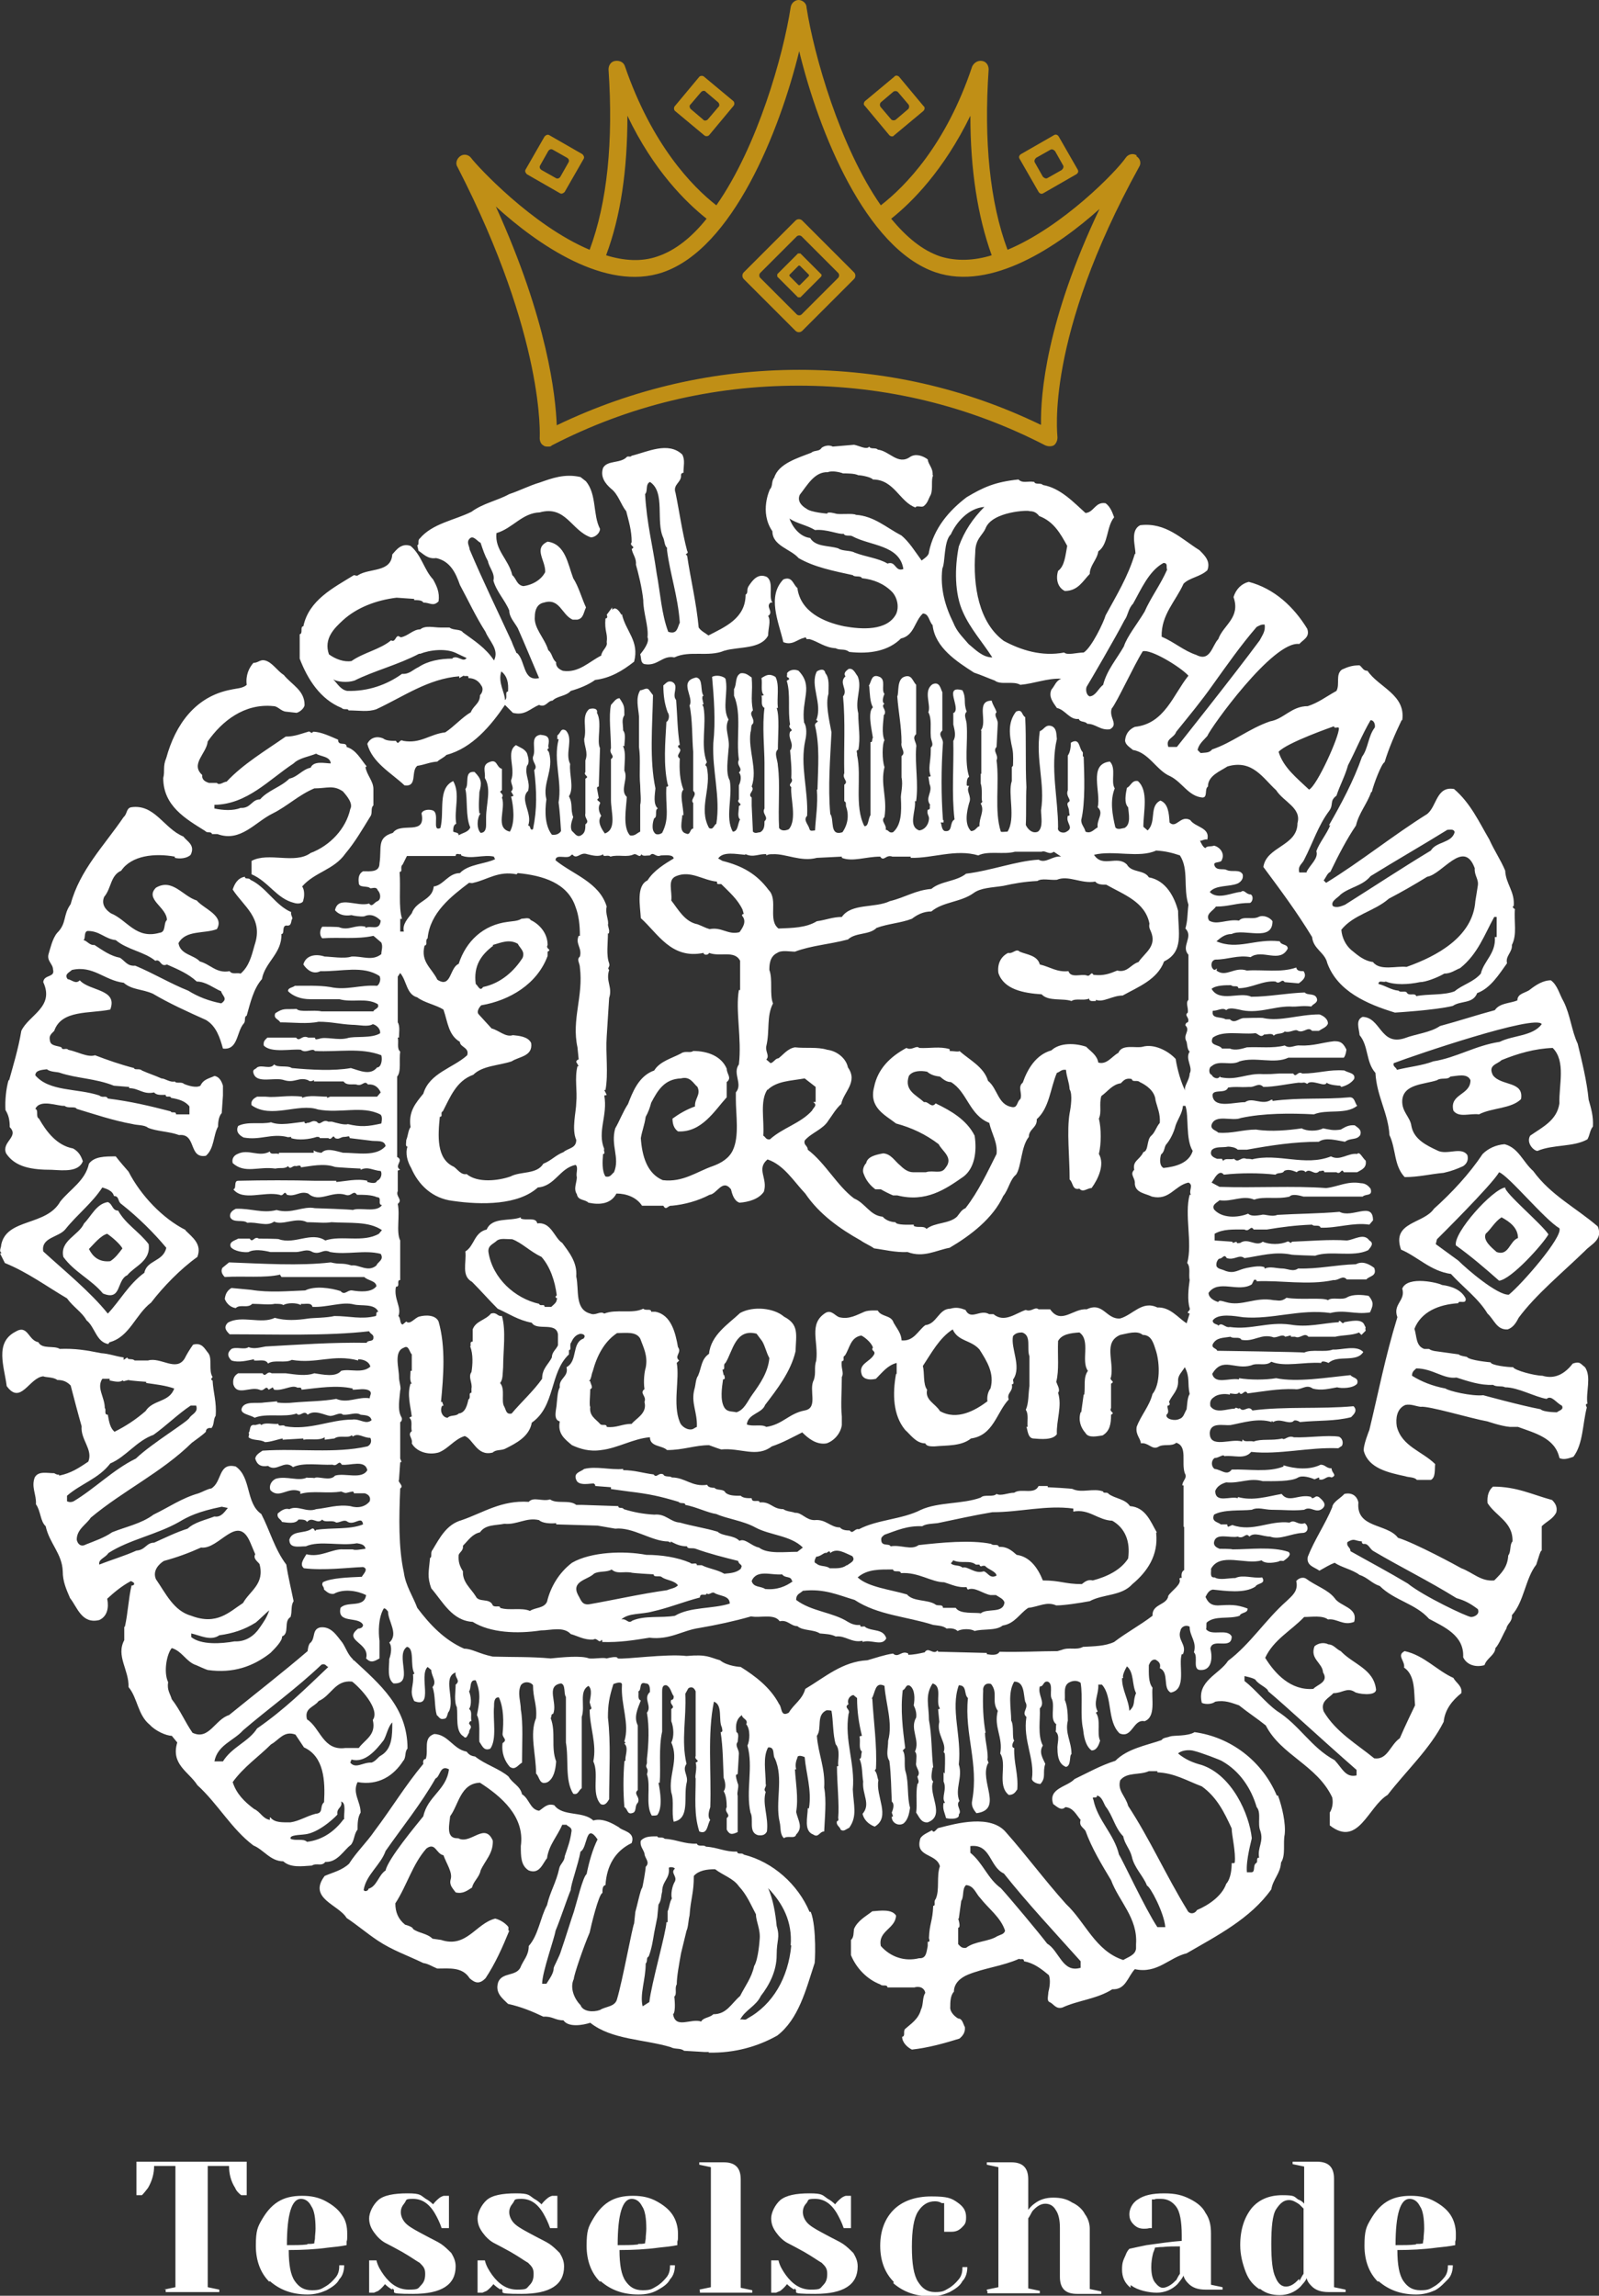 <?xml version="1.0" encoding="UTF-8"?>
<svg id="Layer_1" data-name="Layer 1" xmlns="http://www.w3.org/2000/svg" version="1.1" viewBox="0 0 262.5 376.8">
  <rect x="0" y="0" width="262.5" height="376.8" fill="#333333" stroke="none"/>
  <defs>
    <style>
      .cls-1 {
        fill: #c08f16;
      }

      .cls-1, .cls-2 {
        stroke-width: 0px;
      }

      .cls-2 {
        fill: #fff;
      }
    </style>
  </defs>
  <path class="cls-1" d="M93.3,26.7l-1.3,2.3c-.2.3-.5.4-.8.2l-2.3-1.3c-.3-.2-.4-.5-.2-.8l1.3-2.3c.2-.3.5-.4.8-.2l2.3,1.3c.3.2.4.5.2.8ZM95.6,25.3l-5.4-3.1c-.3-.2-.6,0-.8.2l-3.1,5.4c-.2.3,0,.6.2.8l5.4,3.1c.3.2.6,0,.8-.2l3.1-5.4c.2-.3,0-.6-.2-.8ZM117.9,17.6l-1.7,2c-.2.2-.6.3-.8,0l-2-1.7c-.2-.2-.3-.6,0-.8l1.7-2c.2-.2.6-.3.8,0l2,1.7c.2.2.3.6,0,.8ZM120.4,16.6l-4.8-4c-.2-.2-.6-.2-.8,0l-4,4.8c-.2.2-.2.6,0,.8l4.8,4c.2.2.6.2.8,0l4-4.8c.2-.2.2-.6,0-.8ZM170.1,25.9l2.3-1.3c.3-.2.6,0,.8.2l1.3,2.3c.2.3,0,.6-.2.8l-2.3,1.3c-.3.2-.6,0-.8-.2l-1.3-2.3c-.2-.3,0-.6.2-.8ZM167.4,26.1l3.1,5.4c.2.3.5.4.8.2l5.4-3.1c.3-.2.4-.5.2-.8l-3.1-5.4c-.2-.3-.5-.4-.8-.2l-5.4,3.1c-.3.2-.4.5-.2.8ZM144.6,16.8l2-1.7c.2-.2.6-.2.8,0l1.7,2c.2.2.2.6,0,.8l-2,1.7c-.2.2-.6.2-.8,0l-1.7-2c-.2-.2-.2-.6,0-.8ZM142,17.4l4,4.8c.2.2.6.3.8,0l4.8-4c.2-.2.3-.6,0-.8l-4-4.8c-.2-.2-.6-.3-.8,0l-4.8,4c-.2.2-.3.6,0,.8ZM124.8,45.6l6,6c.2.2.6.2.8,0l6-6c.2-.2.2-.6,0-.8l-6-6c-.2-.2-.6-.2-.8,0l-6,6c-.2.2-.2.6,0,.8ZM130.6,54.3l-8.5-8.5c-.3-.3-.3-.8,0-1.1l8.5-8.5c.3-.3.8-.3,1.1,0l8.5,8.5c.3.3.3.8,0,1.1l-8.5,8.5c-.3.3-.8.3-1.1,0Z"/>
  <path class="cls-1" d="M129.6,45.3l1.5,1.5h.2l1.5-1.5v-.2l-1.5-1.5h-.2l-1.5,1.5v.2ZM131,48.8l-3.4-3.4c0,0,0-.3,0-.4l3.4-3.4c.1,0,.3,0,.4,0l3.4,3.4c.1,0,.1.3,0,.4l-3.4,3.4c-.1,0-.3,0-.4,0Z"/>
  <path class="cls-1" d="M170.8,69.7c-12.4-6-25.7-9-39.6-9s-27.3,3.1-39.8,9.1c-.2-4.9-1.5-17.2-10-35.9,6.8,6.2,18,14,27.4,10.8,11.5-3.9,19.2-23.2,22.4-36.3,3.2,13.2,10.9,32.4,22.4,36.3,9.2,3.1,20.1-4.3,26.9-10.4-8.7,18.3-9.7,30.4-9.6,35.4h0ZM103,19c4.3,9,9.6,14.2,13,16.9-2.4,3-5.1,5.2-8.1,6.2-2.6.9-5.5.7-8.4-.2,2.4-6.4,3.5-14,3.5-22.9ZM159.3,19c0,8.9,1.2,16.5,3.5,22.9-2.9.9-5.8,1-8.4.2-3-1-5.6-3.2-8.1-6.2,3.4-2.7,8.6-7.9,13-16.9ZM186.6,25.5c-.6-.4-1.4-.2-1.8.4-1.5,2.2-10.3,11.3-19.4,15.1-2.9-7.8-3.9-17.8-3.1-29.6,0-.7-.4-1.3-1.1-1.4-.7-.1-1.3.3-1.6.9-4.3,12.9-11,19.7-15,22.8-6.7-9.6-11-24.7-12.2-32.5,0-.7-.7-1.2-1.3-1.2s-1.2.5-1.3,1.2c-1.2,7.8-5.4,22.8-12.2,32.5-4-3.1-10.6-10-15-22.8-.2-.7-.9-1-1.6-.9s-1.1.7-1.1,1.4c.8,11.8-.2,21.8-3.1,29.6-9.5-4-18.5-13.8-19.4-15-.4-.6-1.2-.8-1.8-.4-.6.4-.9,1.2-.5,1.8,14.5,28.2,13.5,44.4,13.5,44.5,0,.5.2,1,.6,1.2.2.2.5.2.8.2s.4,0,.6-.2c12.6-6.5,26.2-9.8,40.5-9.8s27.9,3.3,40.5,9.8c.5.2,1,.2,1.4,0,.4-.3.6-.8.6-1.3s-2.1-16.3,13.4-44.4c.4-.6.2-1.4-.5-1.8h.1Z"/>
  <path class="cls-2" d="M126.8,98.9c-.7-1,.3-3.3-.9-4.2-1.5-.7-2.4.6-3,1.5-.4.6,0,1.1-.5,1.4,0,3.9-3.4,5.3-6.1,6.7-.5-.4-1.2-.7-1.6-1.3-.4-4.2-1.3-7.8-1.9-11.8-.6-.4.4-.2,0-.8-.8-3-1.3-6.6-1.9-9.5-.5-1.4,1-1.7.9-2.9,0-.3.2-.4.4-.4,0-1.1.3-2.1-.2-3-2.3-2.2-5.8-.4-8.3.2-.2.3-.6,0-.8.2-1,1.1-3.2.5-3.9,1.8-.5,1.5.4,2.6,1.3,3.4,1.2.9,1.6,2.6,2.5,3.7.4,1.6.9,3.1.9,5.1-.5.6.8.7,0,1.1.2,1,.8,1.5.7,2.6.4,1.4,1,3.8,1.2,5.8,0,2.1.9,4.3.7,6.1.4.8-.8,2.3-1.2,2.8.2.5,0,1.4.7,1.6,2.2.4,2.9-1.5,4.9-1.1,2.5-1.2,5.6,0,8.2-1.1,2.4-.7,6-.2,7.2-2.5,0-1.2.5-2.4,0-3.2,1-.7-.5-1.5.4-2.2h.3ZM109.7,103.7c-1.1-2.9-1.3-6.4-1.9-9.6-.7-4.9-1.6-8-1.9-13,.5-.5,0-1.6.8-2,2.6,1.7.9,6.5,2.2,9.2.2.5.2,1.3.6,1.6v.4h0c.5,3.9,1.8,7.6,2.1,11.9-.4.8-.4,2-1.9,1.5h.1Z"/>
  <path class="cls-2" d="M248.7,149.2c-.1,0-.6-.4-.2-.5.2-2.4-1.3-3.6-1.4-5.8-.7-1.7-1.8-3.3-2.6-5.1-1.7-2.9-3.1-6-5.8-8.3-2.9-.5-2.8,2.8-4.4,4.1-5.6,3.5-10.9,7.8-16.6,11.3l-.4-.4c.4-.5.6-1.2,1.1-1.4,1.3-2.7,2.7-5.4,4.2-7.6.5-2.1,1.8-3.5,2.5-5.5h.1c.3-1.3,1.6-4.7,2.1-4.9.7-2.3,1.7-4.6,2.8-6.9h.1c.6-4.2-3.9-5.4-5.7-8.1-.7,0-.8-.5-1.3-.9-1.3,0-2,.3-2.9.7-1.1.8-.3,2.4-.9,3.5-1.8,1-2.9,1.9-4.7,2.5-2.7,0-3.9,2.1-6.2,2.5-3.5,1.2-6.2,3.5-9.5,4.6-.5.6-1,.5-1.9.6l-.5-.5c.2-1,1-1.6,1.6-2.3.5-1.3,10.8-15.7,15.1-15.1.6-.7,1.8-1.1,1.3-2.5-2.2-3.6-5.4-6.6-9.6-7.7-1.2.3-2.1,1.2-2.5,2.5,1.2,3.4-1.7,4.6-2.5,6.9-1,1-1.3,3.8-3.6,2.6-2.1-.7-3.6-2.1-5.7-3-.1-3.6,2.3-5.8,3.6-8.7,1-1,2.7-1.1,3.9-2.2.6-1.5-.5-2.5-1.3-3.3-2.9-1.8-5.5-4.6-9.7-4.1-1.7.8-.8,3.4-.8,4.7h-.1c-1.1,3.7-3,6.8-4.8,10.1-.3,1.1-2.3,5.3-3.6,6.1-1.1,0-2.7.5-3.2,0-3.7.7-7.1-.4-9.9-1.9-4.1-3-5.1-9-4.7-14.5,0-2.3,1.2-2.8,1.7-4,1.1-2.8,7.2-3,7.2-2.8.8,0,1.2.3,1.6.8,2.4.9,3.5,2.9,4.6,4.9-.3,1.5-.4,3.3-1.5,4.1-.4,1.3-.1,2.7,1.1,3.3,2.2,0,3-1.7,4.1-2.8,0-1.4,1.2-2.3,1.4-3.7,1.7-1.2,1.3-4,2.6-5.6-.3-.8-.6-1.7-1.4-2.3-1.7-.3-1.9,1.5-3.3,1.6-1.9-1.7-4.1-4.1-7-4.6-.3-.4-1.3,0-1.4-.5-1.1-.2-1.9.3-2.6-.4-3.9.4-5.8,1.3-8.5,2.9-2.9,2.2-5.4,5.1-6.2,9,0,.6-.7,1-1.2,1.4-1.1-1.5-2-3-3.3-4.1-2.5-1.3-4.5-3.2-7.5-3.4-.4-.3-2.7,0-3.3-.2,0,0-1.4-.4-1.4,0,0,0-2.7-.2-3.4-.8-.7-.4-1.6-1.2-1.1-2.3,1.2-1.5,2.4-3.8,4.6-3.7.7-.3,2,0,2.5.2.7,0,1.9,0,2.5.3.5,0,2.1.3,2.4.7,3.5,0,4.4,3.7,7,4.6.1-.4.9,0,1.3-.2.7-.5.8-1.2,1.2-1.9.4-1,0-2.5.4-3.2h-.1c.1-1.2-.7-1.7-.8-2.6-.8-.6-2-1-2.9-.4-2,1.4-3.4-1-5.3-1.2-.3-.4-1.2,0-1.4-.5-.4.6-1.8-.2-2.5-.3l-3.5.3c-.7-.4-1.7,0-1.9.3-.3.5-1.2.3-1.6.7-2.3.9-5.4,1.8-6.1,4.1-.5.6-.2,1.4-.7,1.9,0,0-1.8,3.7.4,6.9,0,2.4,3,2.9,4.3,4.4,2.6,1.5,5.7,2.1,8.9,2.8.3.4,1.3,0,1.5.5,1.9.2,3.6.9,4.9,2.2.8.8,1.3,2.4.7,3.7-1.5,2.8-5.7,2.5-8.5,2-3.4-.7-7.2-2.4-7.7-6.3-.7-.5-.8-2-2.3-1.4-2.7,2.8-.8,6.9,0,10.3,1.5.6,2.3-.5,3.4-.7.2-.2.4,0,.4.2h.5c1.4.4,2.5,1.4,4.3,1.5.7.4,1.5,0,2.2.6,3.5.4,6.5-.2,8.5-2.2,2.2-.5,2.2-2.8,3.6-4.1,1,0,1,1.3,1.6,1.9.4,3.7,4,6,6.8,7.8,1.2.4,2.3.9,3.4,1.3,1,.8,3,0,4.2.7,2.3-.2,4.4-1.1,6.7-1-.9.4-1,1.1-1.6,1.8-.5,1.2.3,2.1.9,3,1.4.3,2.1,2,3.6,1.8.2.6,1,.3,1.4.8,1.4,0,2.1,1.1,3.7.9,1.5-.8-.2-1.9.3-3.4.8-.9,3.7-7.2,5.1-9.4,1.3-.4,6.1,2.5,7.5,4-2.5,3.1-3.9,7.9-8.8,8.4-.9.4-1.5,1.1-1.6,2.2,0,.7.7,1.1,1.3,1.6,2.6.4,3.9,3.4,6.1,4.3,2,1,3,3.3,5.3,3.5.9,0,.3-1.4.9-1.8,0-1.8,2-2.5,3.2-3.3,4.1-1.2,5.8,1.9,8,3.9,1.2,1.9,4.2,2.9,3.5,5.4,0,3.8-5.1,3.8-5.6,7.2,2.9,3.9,5.5,7.4,8,11.5.2,2,2.1,2.5,2.5,4.3,1.7,4.6,6.5,6.7,11.1,8.1,0,0,6.7-.4,9.5-1.1,1.3-.9,3.3-.3,4-2.1,2.2-.8,3.6-3.1,4.9-4.9-.3-1.2.9-1.8.8-3,.9-1.8.3-3.8.5-6h0ZM145.7,92.5c-1.5-.9-3.6-1.1-5.4-1.8-.7-.4-2-.2-2.7-.7-1.6-.5-3.7-.2-4.6-1.7-1.8-.2-3-2-3.4-3.2,1.1.8,2.9,1.1,4.2,1.9,1.9-.2,4,.8,4.7.6.2.5,1.1.2,1.4.4,2.9,1.6,7.8,1.4,8.4,5.4-1.4.5-1.2-1.4-2.6-.9h0ZM159,105.7c-1.1-1.3-1.9-2-2.5-3.5-1.3-2.6-2.2-5.6-1.8-8.9.5-.9.2-4.5,1.4-5.6.9-2,2.9-4.3,5.5-4.5-1.9,1.9-3.3,4-4.2,6.5-.7,3.5-.7,7.8.7,10.8,1.2,2.7,3.2,4.9,4.8,7.4-1.6,0-2.8-1.3-3.9-2.2ZM184.5,106.1c-1.2,2.1-2.8,3.9-3.4,6.3-.8.6-1.2,1.8-2.2,1.9-.6-.2-.7-1.2-.5-1.6.5-.8,4.7-8,6.2-10.9.6-.8.6-1.9,1.4-2.7,1.3-2.3,2.6-5.4,5-6.7.8,0,.4.7.6,1.1-1.1,2.5-2.7,4.6-3.7,6.9-1.2,2-2.9,4.1-3.4,5.7h0ZM191.8,122.6c-.5-1.4.9-1.4,1.3-2.5,2.1-2.6,4.1-5,6-7.7,2.3-3.2,4.6-6.5,7.2-9.5.6-.3.7-.4,1.3-.4.2,1.1-.4,1.8-.8,2.6-4.2,5.7-13.6,17.5-13.6,17.5h-1.4ZM209.9,123.4c1.3-1.5,9.1-4.2,9.1-4.2,0,.5.7,0,.8.3.1,1.3-3.6,9.5-4.9,10.1-2-1.9-4.2-3.6-5-6.2h0ZM214.5,143.2h-1.2c-.3-1.1.5-1.4.8-2.1,1.4-2.7,2.3-5.6,4.1-8,.8-1.1,0-1.6,1.2-2.5.6-1.8,1.4-3.2,1.9-5,1.3-2.5,2.3-5,3.7-7.4.5,0,.8.6.7,1.2-1.1,1.4-1.1,3.5-2.1,4.8-1.4,4-3.4,7.7-5.4,11.2,0,0,0,.2.2,0-.6,1.5-1.8,2.9-2.3,4.3.4,1.2-1.1,2.3-1.6,3.4h0ZM218.8,148.7c-.4-.8.8-1.3,1.3-1.9,1.5-1.2,3.6-1.4,4.9-3,4.2-2.6,8.4-5,12.6-7.6.4,0,1.1-.2,1.2.4-.5,1.8-3,1.5-3.9,3-4.8,2.9-9.5,6-14.1,8.9-.5.2-1.4.6-2,.2h0ZM221.8,155.9c-.9-.8-1.5-2-1.6-3.3,2-2.5,5.4-3,7.8-5.1,2.1-1.1,4.2-2.3,6.3-3.6,2.5-.4,6-6.3,7.8-1.4-.1,1.2.7,1.8.5,2.9-.1.7-.4,2.5-.4,2.5-.4,5.8-6.2,9-11.3,10.8-1.6-.2-4.4.7-5.5-.8-1.5-.2-2.5-1.1-3.6-2h0ZM245.7,153.8h-.3c.2,2.7-1.8,3.9-2.3,6-1.2,1.4-3,1.8-4.3,2.9-1.8.7-4.4.4-6.3.8-.2-.6-1.1,0-1.5-.5-.2-.5-1.1,0-1.4-.4-1.2-.1-2.1-.8-3.3-1.1,0-.7.8-.2,1.2-.4,1.5.6,3.7.5,5.6.1.9,0,2.8-.7,4-1.4,1.1,0,1.8-.6,2.6-.9,2.9-2.3,4-5.5,5.6-8.4h.4v3.3h0ZM102,100.9c-.2-.4-.9-1.5-1.5-.8,0-.2,0-.3,0-.4l-.9,1.2s.3.6-.2.6c-.2,2.1.4,2.4.2,3.9.2.8-.8,1.3-.9,2.2-2,1-3.7,2.9-6.3,2.5-.5-.2-1.2-.6-1.1-1.4-.7-.6-.6-1.4-1.3-2-.6-2-2.4-3.6-2.2-5.5,0-1.1.4-2.1,1.5-2.3,2.6-.8,2.9,2,4.7,2.8h.8c1-.2,1-1.2,1.4-2-.7-1.5-1.2-3.4-2.1-4.8-.9-2.4-1.3-5.6-4.2-6-2.4,1.1-.3,3.1-.4,5-.6,1.2-2,2.1-3.6,2.3-1.1-.2-1.1-1.2-1.8-1.8-.6-2.6-2.9-4.1-2.6-6.9,2.7-.8,4.2-3.3,7.1-3.4,4.3-1.2,5.2,3,8.4,4.1.7,0,1.5-.7,1.5-1.4-1.2-2.3-.5-5.6-2.3-7.8l-.9-.7c-2.6-.6-4.7.2-6.7.9-1.7.5-3.2,1.3-5,1.9-2,1.1-4.3,1.5-6.2,2.9-2.8,1.4-6.4,1.9-8.5,4.4-.4.3,0,1-.4,1.1l.2.9c.8.5,1.5,1.4,2.9,1.2,2.3.5,3.2,2.4,3.9,4.4,1.4,2.6,2.6,5.2,4.2,7.7.6,1.5,2.3,2.9,1.4,4.7-1.4-2.1-3.2-3.2-5.1-4.6-.4-.6-1.6-.3-2.2-.8h-1.4c-1.2,0-2.6-.4-3.4.3-1.2,0-2,1.1-3.2,1.3l-.4-.2c-.5,0-.5,1.1-1.2.7-1.8,1.5-4.5,2-6.5,3.4-1.2.2-2.6-.3-3.7-1.1-.9-2.6.9-4.3,2.3-5.6,2.3-2.1,5.5-3.3,8.8-3.7l2.9.2v.2c.6,0,1.3,0,1.5.4,1.1,0,1.6.7,2.5-.2.2-1.5-.3-2.5-.9-3.6-1.5-1.6-1.9-4-3.7-5.5-1.5-.5-2.3.6-3,1.4-.2,3-3.7,2.2-5.6,3.4-.2.2-.5,0-.7,0-3.4,2.1-7.4,4.1-8.3,8.4-.6,0,0,1.2-.6,1.3v4c1.3,3.4,3.4,6.7,6.9,8.1.3.4,1.1,0,1.1.4,1.8,0,3.2.3,4.6-.2,4.5-2.1,8.5-5,13.6-5.4v.3l.7-.4c.3.2.9-.2.8.4,1,0,1.7.5,2.1,1.2.4.5.2,1.2-.2,1.6,0,1.4-1.1,1.7-1.5,2.8-1.4.8-2.8,2.4-4.2,3.3-2.6.3-4,1.9-6.9,1.4-.7-.4-.7.9-1.2,0-.7,0-1.6,0-2.1-.4-1.2-.5-2.2,0-2.6.9.8,3.1,4,4.8,6.1,6.8,2.2.3,1-2.3,2.1-3.2,1.3-.2,2-.6,3.3-.7.4-.4,1-.6,1.5-1.1,4.2-1.1,7.3-4.8,9.6-8.2l1.3,1.3c2,.5,2.8-.7,4.3-1.3,1.1.5,1.4-.7,2.2-.7.8-.8,2.2-.7,3-1.6,1.4-.4,2.9-1,4-1.8,2.5-.3,4.5-1.5,6.4-3,.9-3.4-1.4-5-2-7.8h0ZM74.3,108.1c-2.1,0-4.1.4-5.6,1.4-.9.4-1.5,1.2-2.7,1.1-2.5,1.8-5.6,2.9-9,2.8-1.1-.2-1.6-1.2-2.3-1.9.6.4,2.3.6,3.5.2,3.2-1.6,7.2-2.6,10.6-4.4h.2c1.5-.6,4.3-1,6.1,0l1.5.7c-.6.8-1.4-.5-2.3,0h0ZM83.4,113.5c-.6,0,0,1.1-.5,1.4,0-1.2-1.2-2.9-.6-4.7,1,.8,1.2,1.9,1.1,3.3ZM84.8,107.2c-.2-.5-.6-1.3-.8-1.9-2.3-5-4.7-9.9-6.9-15.1,0-.5-.6-1.2,0-1.8.6-.6,1.2.4,1.8.7.4,1.2.7,2.1,1.2,3,.2,1.1,1.2,2,.9,3.2.5,1.8,1.9,3.2,2.6,4.9,0,1.1.9,2,1.4,2.9,1.2,2.7,2.3,5.4,3.5,8.2-2.7.6-2.2-2.8-3.6-4.1h0ZM60.2,125.8c-1-1.2-1.7-2.7-3.3-3.2,0-1-1.4,0-1.4-1.2-1.2-.5-2.8-1.3-4.1-1.3-.3.5-.5-.2-.8,0-1.1.3-2.2.8-3.7.8-3.3,2.3-7,4.5-9.7,7.4-.5,0-1.2.7-1.6.2h-1.3c-.6-.2-1.2-.5-1.1-1.3-2-1.8.7-3.5.9-5.5,2.3-3.3,6-6.3,10.8-5.8.7,0,1.2.8,2,.9l1.8.2c.7-.2,1.3-.9,1.3-1.3,0-2.4-2.1-3.3-3.4-4.9-1.1-.7-1.9-2.1-3.1-2.4-.8-.2-1.1.4-1.9.4-.7.8-1.3,2-1.1,3.6-.6.6-1.8.6-2.6.8-5.8,1.1-9.1,5.7-10.6,11.2-.6,1.4-.2,2.1-.5,3.3,0,4.6,3.7,6.7,6.9,8.7.3.4,1,0,1.1.5h.9c3.8,1.4,6.2-2,9.1-3.4,2.4-1.2,4.2-3,6.8-4.1,2.1,0,3.1-.6,4.7.5.7.8,1.7,2,1.2,2.9-.7,3.2-3.3,6-6.5,7.2-2.6,1.9-6.9-.2-9.7,1.3,0,.8,0,1.6,0,2.2,2.8,1.2,4.1,4,7,4.7.6.2,1.5.1,1.5-.5.2-.6.2-1.7-.2-2.2,2.1-2.4,5.2-2.7,7.1-5.4,1.6-1.9,2.8-4,4.1-6.1.4-.5,0-1.4.5-1.8v-2.7c0-1.3-1.1-2.3-1.3-3.6h0ZM51,126c-1.4.3-2.1,1.5-3.5,1.8-1.4,1.4-3.5,1.9-4.8,3.4-1.4,0-1.5,1.5-3.2,1.4-1.2.5-2.9.4-4.3.1v-.6c5.4-.1,8.9-4.1,13-6.8.9-.9,2.5-1.1,3.7-1.6.7.5,2.3.4,2.4,1.6-.9,0-2.8-.5-3.3.7h0ZM178.9,140.2c-.6.5-1.4.7-2.2.6v-.5c.4-.7,1.5.1,2.2,0h0Z"/>
  <path class="cls-2" d="M260.8,180.5c-.3-3.1-1.1-6.3-1.8-9.2-1-2.1-1.2-4.7-2.3-6.9-.7-1.2-1-2.7-2.1-3.5-1.3,0-2.5.8-3.4,1.5-.7.6-2.1.6-2.1,1.8-1.2.5-2.9.4-3.7,1.6-3,.8-6,1.8-9,2.6-1.6,1.1-4,1.3-5.8,2-4,1.3-3.9-3.4-6.9-3.5-1.2.5-.6,1.9-.5,3,1.5,1.8,1,4.4,2.6,6.2.2,3.8,2.1,6.6,2.3,10.2,1.1,2.3.7,5,2.5,6.9,2.3,0,4.2-.5,6.4-.7,1.3-.3,2.1-.6,3.2-1.1.6-.4.9-1,.7-1.8-1-1.5-3.4.1-5-.8-1.7-.8-3.8-1.8-4.2-4-.2-1.5-1.6-2.3-1.5-4.2.2-2.7,3.6-2.6,5.7-3.3.7-.5,1.7,0,2.2-.6,1.1-.1,2.8-.6,3.3.6,0,2.5-3.5,2.2-2.8,5,.9,1.2,2.7.4,4.2.6,2.1-1.1,5.3-.9,6.9-2.5.5-3-3.2-2.1-4.6-3.9-.9-1.7.7-1.8,1.4-2.5,2.7-1.1,5.5-1.9,8.4-2,2.2,2.2,1,6.1,1.1,9.1-.4,2.8-2.8,3.9-4.8,5.3-.7,1.2.6,2.5,1.2,2.5,2.6-1.1,5.9-.6,8.2-1.9.4-.7.4-1.5.9-2.1.1-1.7-.3-3-.7-4.4h0ZM246.2,171c-4,.6-7.1,2.6-10.9,3.2-1.8.7-4,.9-6,1.4,0-.4-.7-.5-.5-1.1,3.4-1.3,23.4-8.1,24.3-6.4-1.5,2-4.7,1.8-6.9,2.9h0ZM190.9,175.3c-.8.2-1.3-.5-2-.7v-.4c.9-.5,2,.3,2,1.1h0ZM48,150.8c0-.4-.3-.6-.2-1.1-2.6-1.1-4.1-4.1-6.7-5.3-.2-.4-.9,0-.9-.5-1.2.2-1.7,1.2-2,2.1,1.8,2.8,5.1,4.7,3.6,9.1h0c-.5,1.8-.9,3.5-2.3,4.7-.6-.2-1.4.2-1.8-.4-2.2.4-3.1-1.1-4.9-1.6-1-1.1-3.2-1.1-3.5-3,1.2-2.2,4.2-1.5,6.3-2.3,1.3-2.2-2.1-3.3-3.3-4.7-2.3-.7-4-3.7-6.7-2.1-1.9,1.9,1.8,3.2,1.8,5.3-.6.5-.1,2-1.2,2.1-3.9,1.1-5.3-2.1-8-3.2-.9-.6-1.6-1.5-1.1-2.7,1.2-1.4,1-3.5,2.8-4.3,1.7-2.5,5.5-2.9,8.8-2.3v.2c.8.2,2,.1,2.6-.5.8-1.6-.6-2.2-1.2-3-3.2-1.3-4.7-5.4-8.6-4.8-.8.2-.6,1.1-1.2,1.6-3.2,4.7-7.2,8.7-8.7,14.3-1.3,1.8-.6,3.1-2.2,4.7-.8.9-1.2,2.8-1.4,3.4-.4,1.2.7,1.7.7,2.6.4,1.4-1.5.8-1.6,2.1,1.9,4.1-2.4,5.4-3.6,8-.5,3-1.4,5.9-2,8.1h-.1c-.4,1.4-.6,3.3-.5,4.9.5.8.7,1.6.7,2.8,1.6,1.6-1.4,2.4-.6,4.3,1.5,2.3,4.3,2.7,7.5,2.7,1.9.1,4.4.4,5.1-1.4-.3-.9-.7-1.6-1.6-2.1-2.7-.5-4.4-2.8-5.6-4.9-.6-.3,0-1.4-.6-1.6.8-1.7,3.7-.4,4.8-.5.6.5,1.7,0,2,.5,3,.9,5.9,1.9,9.2,2.5.7.2,1.9.1,2.5.6,1.4.6,3.5.6,5.1,1.2,2.9-.3,1.5,3.9,4.4,3.4,1.4-1.2,1.2-3.4,2-4.8,0-.3,0-1.6.6-2.2l.2-2.9v-1.6c-.2-.7-.6-1.5-1.4-1.6-.8.4-1.8.5-2.3,1.6-.7.4-2,0-2.7-.3-.4-.4-1.3,0-1.5-.4-.8.2-1.6-.5-2.2-.5-1.1-.5-2.1-.8-3.2-1.3-.4-.4-1.2,0-1.3-.4-2.3-.6-4.3-1.3-6.4-2.1-1.2.4-2.9-.6-4.4-.9-.3-.4-1,.2-1.1-.4-.7-.3-1.8-.2-1.9-1.1-.2-.8.2-1.1.7-1.6,1.2-3.5,5.8-2.8,9.2-3.5,1.3-3.4-3.4-3-5-4.8-.7.7-1.3-.1-2-.2-.6-.8.3-1.1.7-1.5,3.5-.8,5.3,1.7,8.5,2.1,1.4,1.2,3,1,4.8,1.8,2.7,1.6,5.8,3,8.7,4.3,1.7,1,2.3,2.9,2.8,4.7,2.5.3,2.2-2.7,3.4-4.1.4-.4,0-1.1.5-1.3.6-2.1,1.1-4.4,2.5-6,.5-2.8,3.3-4.2,3.2-7.4.6,0,0-1.3.8-1.4,1,.2.7-.9,1-1.1h.1ZM9.9,176.1c2.7.9,5.8.9,8.8,2.1l2.5.2v.2c1.6,0,2.3,1.1,4.1.7.4.5,1.2.4,1.9.4,0,.6.7,0,.9.5,1.2.2,2.3.5,3,1.4v1.3h-2.2c0-.6-.7-.1-.9-.5-3.5-.9-6.4-1.6-10.3-2.1-.3-.6-.8,0-1.4-.5-3.6-1.2-8.2-.6-10.5-3.3,0-.9,1.2-.9,1.9-1,.6.5,1.8.4,2.2.6h0ZM36.4,164.7c-2.1-.4-3.9-1.1-5.5-2.1-3-1.2-5.6-2.8-8.7-4.1-1.3.1-1.6-.7-2.5-1.3-1.6-.3-2.8-1.2-4.2-2.1-.8.1-1.2-.7-1.8-.8.4-.2,0-1.4.7-1.5,2,0,2.8,1.3,4.6,1.5,1.9,1.6,4.7,1.9,6.5,3.4.9-.4.8,1.1,1.9.6,1.8.8,3.5,1.5,4.9,2.8,1.5,0,2.8,1.1,4,1.6.2.8,1.2,1.2,0,2h.1Z"/>
  <path class="cls-2" d="M262.3,201.3c-3.6-3.1-7.7-5.1-10.6-9.1-1.7-1.5-2.4-3.8-4.7-4.4-1.4.1-2.7.7-3.6,1.6-2.2,3.3-5.1,6.4-8,9-1.7,2.5-7,2.1-5.4,6.7,2.8,1.2,4.8,3.5,8.2,4,2,2.2,4.5,4,6,6.5,1.1,1,1.5,2.7,3.3,2.6.9-.3,1.4-1.1,1.8-1.9,2.8-3.8,7.3-7.5,10.9-11,1-1.1,3-1.8,2.1-4h0ZM247.7,212.5c-1.9.1-6.9-4.2-8.3-5.6l-3.7-2.7.2-.8s9-8.9,10.2-11c1.6.6,7.4,7.7,9.9,9.2.6,1.4-6.1,9.1-8.3,10.9h0Z"/>
  <path class="cls-2" d="M247.1,194.9c-2.1.3-8.5,7.4-8.1,9.5,2.5,1.8,4.6,3.6,7.1,5.8,2-.2,7.2-6,8.1-7.6-1.1-1.7-7.3-6.9-7.1-7.7ZM245.7,205.5c-.8-.7-2.3-1.9-1.8-3,.9-.8,1.5-2,2.6-2.7,1.3.7,2.7,1.7,2.7,3.4-1.4.5-1.5,3-3.5,2.3ZM19.4,198.7c-1,0-.9-1.1-1.7-1.4-1.9.3-2.7,2.3-3.9,3.5-.9,2-4,2.8-3.4,5.5,1.8,2.5,4.6,3.7,6.5,6,3.1,1.3,2.2-2.2,4-3,1.2-1.5,3.9-2.3,3.5-5.1-1.5-2-3.8-3.3-5-5.5ZM18.1,207c-1.9.2-2.9-.8-3.5-2,.8-.8,1.9-2.2,3-2.5,1,.7,2.1,1.7,2.5,2.4-.6.8-1.2,1.6-2,2.1Z"/>
  <path class="cls-2" d="M30.5,201.9c-3.8-1.9-7.4-5.7-9.4-9.6-.7-.8-1.4-1.6-2.1-2.5-1.8,0-3.5,0-4.4,1.2-.6,2.8-3.1,4.2-4.7,6.2-2.3,4.1-8.8,2.7-9.7,7.1,0,.5-.4,1,0,1.3,0,.1,0,.2-.2.1l.8,1.6c3.7,1.5,6.8,3.8,10.2,5.8,1,1.4,2.5,2.3,3.2,3.6,1.4,1.1,1.6,3.6,3.6,3.9,0-.1.1-.2.2-.3,3.3-.9,4.2-4.5,6.8-6.5,2-2.6,4.8-5.5,7.6-7.5.8-2.1-.8-3.2-2-4.4h.1ZM23.7,208.9c-2.6,1.9-4,4.6-6,6.7-2.9-3.6-7.1-7-10.6-10.2-.4-2.3,2.5-2.3,3.6-3.6,2-2.5,4.4-4.3,6.1-6.9.6.2,1.7.5,1.9,1.4.9,0,.6.9,1.2,1.3,2.8,2.2,5.4,4.8,7.4,7.2-.5,2.3-3.2,2-3.6,4.1ZM205.5,210.1c.2.1.8-.3.8.2,3.8-.2,8.5.7,12.6-.2.9.1,1.5-.9,2.2-.1h3.2c.5-.6,1.8-.5,1.3-1.9-.8-.6-1.9-1.2-3-.6-3.4.1-6.1.8-9.5.7-.8.6-1.8,0-2.6,0s-2.1-.4-2.8,0c0,0-.2,0-.1-.2-.9-.4-2.7.1-2.9.1-1.5.3-2,1-3.5.5-.6-.3-1.3-.3-1.5-.8-.1-.6.2-1,.4-1.2.7,0,.8-.9,1.3-.1,1.3.4,2-.7,2.9,0,2.7-.4,4.9-1.1,7.6-.6,0,.1,4,.2,4,.2,2.5-.9,6.2.3,8.7-.9.3-.4,1.1-1.1.2-1.6-.9-1.3-2.5-.1-3.7,0-2.9-.2-6.1.1-9,.2-.3.5-.4-.2-.8,0-1.1.5-2.9.5-4,0-1.1.9-2.4-.7-3.7.2-.2,0-.6.2-.6-.2l-.6.2s-.1-.1-.1-.2l-2.9-.2v-1.1c1.4-.8,3-.7,4.9-.7.8.5,1-.8,1.5,0h2.2c2.4-.4,4.7-.7,7.4-.8.3.4,1.2-.1,1.4.5,2.7.1,5.3-.9,8-.5l.6-.7c0-3.2-3.4-.3-5.5-1.4-3.4.3-6.9.3-10.2.5-1,.4-2.1-.2-2.6,0-.7.1-1.7.3-2.2-.2-1.7.7-4.3.8-5.6-.7-.4-.8.5-1.1.9-1.5,2.1.3,3.8-.9,5.7-.1,1.6-.6,3.7,0,5.8-.5.4-.5,1.6-.2,2.3,0h9.7c.5-.5,1.7,0,1.3-1.3-.3-.4-.8-.9-1.6-.9-2.2-.4-3.8.6-5.7.8-5.3-.4-11.7,0-17.5-.2l-1.3-.7.4-.6c.3-.5,1-1.5,1.6-.7,2.8-.3,5.8-.3,8.5,0,.3-.4,1.2-.1,1.4-.6.7-.4,1.6,0,2.1.2.2-.4,1.3-.4,1.4,0,.8-.8,1.5.7,2.3-.2.2.1.8-.3.8.2h2c.7.5.8-.8,1.2,0h2.2c.7-.4,1.6-.7,1.4-1.9-.5-.4-1-1.6-1.4-1.1-1.5-.2-2.8,1.2-4.3.4-4.3,1.7-8.7-.6-13,.5,0-.1-.9-.1-.9-.1-.9-.4-1.3.8-2,0-.6.2-1.6-.2-1.8.4,0-.2-.2-.3-.2-.4h-.8c-.5-.2-1.3-.5-.9-1.4.6-.7,1.8-.4,2.7-.6.4,0,1.2.1,1.6.5h1.5c3.9-.7,7.7-1.3,11.8-1.3,1.1-.8,3-.2,4.3,0,.9-.7,1.9-.2,2.5-1.1.3-.9-.4-1.2-.9-1.6-1-.1-1.6.3-2.3.7-1.3.2-1.8,0-2.9-.2-.9.5-2.7.5-3.5,0-2.1.3-5,.6-7.5.2-2.2,0-4,.7-6.2.5-.4-.4-1.3-.5-1.1-1.3.6-1.8,3.4-.5,4.8-1.1,3.7-.8,8.1-.8,12-.6,2.2-.9,5.2.1,7.1-1.4-.4-.5-.4-1.4-1.2-1.4-4.4.4-8.1,0-12.7.6v-.2h-.2c-1.5,1-3.1-.5-4.3.4-1.8,0-4.8,1-5.3-.8-.4-1.6,2.1-.4,2.5-1.6,1.6-.2,1.6,0,3.5-.1.9.1,1.5-.8,2.3,0,1.8,0,4-.5,5.8-.7,1,.1.7-.2,1.4.2.4-.5,1.3-.2,1.8-.1s1.2.4,1.4-.1c.4.4,2,.5,2.2.5l.2.2c.8-.2,1.6-.6,2.1-1.3.3-1-1-1-1.6-1.4-2.5-.2-4.3.5-6.9.5-.8-.5-1,.8-1.5,0h-2.3c-1.3.1-1.5.1-2.6.1-2.7-.2-4.3,1.1-7.1.5v-.2c-.3.7-1.2.3-1.4-.2-.5-.1-.5-1.2,0-1.4,1.2-1.1,3.2,0,4.6-.8,2.6-.8,5.7.5,8-.6h9.1c.3-.3.5-1.4.4-1.4-.6-1.2-1.1-1.3-2-1.3-1.9.2-3.4.8-5.6.7-.9-.1-1.6.6-2.5,0-2,.5-4,.2-6.2.3-.7.2-1.9.6-2.8.2h-1.3c-.4-.7-2.2-.4-1.5-1.8,1.7-1.2,4.5-.5,6.8-.7.5-.2,1,.9,1.6.2.5,0,1.4-.3,1.6.2.4-.5,1.4-.2,1.8-.7.9.3,1.7-.5,2.2-.1,1,.4,1.6-.8,2.3,0h1.1c.6-.4,1.3-.6,1.5-1.2,0-.8-.8-1.3-1.4-1.5-3.4,0-6.4,1.2-9.2.6,0-.1-3.2,0-3.2,0-.8,0-1.5,1-2.3.2h-.7c-.8-.5-2.4,0-2.1-1.4.9,0,1.6-.6,2.2-.1.5-.5,1.5-.2,2.1-.1,3,.8,5.5-.5,8.3-.5,1.5.1,1.8-.2,3.6,0,.1-.4,1.3-.6.8-1.5-.4-.7-1.5-.3-1.9-.8-3,.1-5.9.7-8.8.7-1.8-.9-5.2,1-6.5-1.3.7-.6,2.3-.6,3.2-.6.4.4,1.1-.1,1.2.5,2.2,0,4-1.3,6.1-1.1.7.6,1-.6,1.5.1l2.3.2c.7-.5,1.4-1.1.8-2-.5,0-1.1,0-1.2-.6-2.5.9-5.6.3-8.1.5-2.1-.7-3.4,1.2-5,0,0-.2.2-.3,0-.3,0,0-.3.4-.6,0-.3-.3-.4-1.3.4-1.5,2.1,0,3.7-.8,5.8-.4,1.9-1.4,4.8,1.1,6.1-1.4,0-.8-1.1-.5-1.3-1.2-4-.5-6.9,1.5-10.4,0,.7-.6,1.4-1.2,2.5-1.2,2-1,6.7,1.4,6.7-2.1-.4-.6-1.5-1.1-2.3-.7-1,.5-2.5-.2-3.2.6-1.9-.3-3.6.8-4.9,0-.7-1.1.7-1.6,1.1-2.3,2.2,0,3.3-.6,5.6-.6.5-.2.6-1.2.1-1.4-.8,0-1-.9-1.6-.4-1.2,0-3.8,1.4-5.1,0,1-1.2,3.2-.8,4.6-1.4.4-.2,1-.7.8-1.5-.5-.9-1.8-.3-2.6-.7-.6-.3-1.4.1-1.9-.5-.7-1.1,1-.5,1.1-1.2.5-1.1-.4-2.1-1.3-2.3-.5.2-1.2,0-1.4.4-.4-.1-.7-.8-.9-1.2.4,0,.7-.3,1.2-.2.5-2-2-2-2.8-3.2-1.6-.9-2.3,1.5-3.4.4-.1-1.5-.2-3.1-1.5-3.6-1.9.9-.6,3.5-2.1,4.9l-.7-.6c0-2.5.9-5.9-.9-7.5-1-.2-1.2.9-1.8,1.1-.2,1-.5,2.5.2,3.2.1,1.1.5,2.8-.6,3.4-.3,0-1.1.4-1.5-.1-.5-2.1-.9-4.4-.1-6.4-.7-1.1.3-3.3-.8-4.4-3.6.4-1.4,5-2,7.5,1.1,1-.2,2,0,3.3-.6.3-1.1,1.1-2,.7-.2-.8-.7-1.1-.7-1.9.7-2.9.5-7.5.4-10.4-.3,0,0-.6-.2-.8-.6-.6-.4-2.4-1.9-1.5,0,.6-.1,1.6-.5,2.1v5.7c-.4,1,.6,1.5.2,1.9-.6.3,0,.9,0,1.5s.3.8-.2.8c-.4,1.2,1.1,1.9-.2,2.6-.6.4-1.6,0-1.4-.7,0-4.8-1.3-9.8-.2-14.5-.1-.8,0-1.7-.8-2.1-1.1-.4-1.3.6-2,.8-.7,4.8.9,8.6.2,13,0,1,.4,2.8-.5,3.5-.9.4-1.7-.4-2-1.1.1-2,0-4.4.1-6.2-.2-3.9,0-7.8-.2-11.5-.6-.3-.4-1.4-1.5-.9-1.4,1.8-1.1,3.9-.6,6.1.2,1,.1,2.3.1,2.8-.1,0-.1.2-.2.2v2.3c-.7,2,.7,6.1-.7,8.3-.4,0-.9.1-1.1,0-1.1-3.4-.2-8-.7-11.7.4-.9-.7-1.5,0-2.2l.2-3.9c0-.7-.7-1.3-.2-1.8-.2-.7-.6-1.1-.8-1.9-2.7,0-.6,3.5-1.8,4.9h.1v7.1h-.1v1.6c.3.8.1,2.4.2,2.8.2.3-.2.4-.2.5.7,1.2-.3,2.3-.2,3.7-.5.1-.6.8-1.4.8-1.1-1.1-.7-3.2-.3-4.6.5-1.2-.6-1.9,0-2.8-.2,0-.3,0-.4-.1,0-.5,0-1.2.4-1.4-.8-2.4-.2-5.7-.4-8.5,0-.9-.6-1.6,0-2.2-.6-1.5,0-2.1-.7-3.5-3.2-.9-.2,2.9-1.4,3.7h-.1v1.9c.2.9.5,1.9,0,2.7.1,4.2-.3,8.7.2,12.9-.9.5-.2,2.1-1.6,1.9-.6-.2-.5-1.3-.7-1.4h.5v-.4h-.1c-.3-4-.3-8.4,0-12.7,0-.8-.9-1.3-.1-2v-6.3c-.3-.5-.4-1.8-1.6-1.3-1.6,1.1-.2,3.4-.7,4.6.6,1.1.3,2.6.4,3.9,0,.8.6,1.4,0,1.9v.5c0,1.9-.5,2.9,0,4.2-.2,0-.3.2-.4,0l.2,1.3c.6,1.3-.8,2.2.1,3.4-.2.2.2.8-.4.8-.2.8.3,1,.2,1.6-.1.9-.7,1.7-1.6,1.8-1.9-.7-.5-3.2-.7-4.8h.2c.4-3-.2-5.8,0-8.8.2-.8-.8-1.5,0-2.2v-8.1c-.6-.6-.7-1.8-2-1.3-1.2.5-.8,2.6-1.1,3.2.2,2.7.7,4.9.7,7.6-.2.9.8,1.6,0,2.2v3.5c.3,1.3-.2,2.9-.1,3.5.1,2.1.1,4.3-1.3,5.5-.7.2-.7-.4-1.2-.4.2-.9-.9-1.4-.2-2.1.5-3.2-.7-5.3,0-8.2-.4-1.1-.4-3.8,0-4.4-.5-1.2-.2-2.9-.1-4.2h.1c.4-.9-.7-1.3,0-1.8-.5-.2-.2-1.2,0-1.6-.6-.7.3-2.3-.8-2.8-1.4-.6-1.3.8-1.8,1.5h.1c.1,1.2.1,2.6.6,3.5-.9.8-.2,3.6,0,5-.2.2,0,.8-.4.7v12c-.4.6-.3,1.9-1,1.8-1.7-3.3-.4-8-1.2-11.7.1-.2-.3-.8.2-.8.4-1.9,0-4,0-5.8v-.2c-.6-2.4.7-4.2-.1-6.1-.4-.5-.7-1.4-1.5-1.2-.4.3-.9.7-.5,1.2-1.2,1.1.5,2.2-.4,3.3.4,4.2.1,8.6.2,12.6-.4,1,.8,1.3,0,1.9v2.7c.4.2.2.5.3.9.5,1.4.3,2.9-.6,4.2-2.2.7-1.3-2.1-2-3-.4-4.5,0-9.2.2-13.4-.4-2.1-1-4.7-.5-6.3,0-1.2.2-2.6-.5-3.4-.2-1.1-1.4-.3-1.4-.3-1.2,2.3,1,5.3-.1,8,.7.3-.3.3-.2.9.8,3.4.5,6.6.4,10.5h-.1c.2,2.4-.2,4.7-.3,6.7-.3,0-.8.2-.9-.2-.2-.8-1.1-1.5-.4-2.2.2-4.3-1.2-8.2-.3-12.4.2-.8.3-2.2-.2-2.9-.5-3.8,1.6-5.9-.9-8.5-.6-.3-1.5-.2-1.9.4.1.2-.2.7.2.7.5.5-.4.3-.2.7.6,2.1.1,4.7.5,7-.5.7.8.8,0,1.2-.4,1.2.7,1.8.1,3h-.1c.1,1.4.3,3,.2,4.6.5.8-.7.9,0,1.5-.2,1.6,1,5.3-.4,6.9-.4.2-1.2.4-1.6-.2-.2-3.5.2-7.2-.2-10.2,0-.9-.7-2.1,0-2.7,0-2.2.3-5.4-.2-6.8h.2c-.2-1.7.3-3.8-.4-5.1-1-.6-1.5-.3-2.3.2.2.9-.2,2.2.4,2.8-.2,0-.3.2-.4,0,.2.8-.2,1.7.5,2.1-.4,2.9,0,6.8,0,9h0v7.5c-.5.9.8,1.4,0,2.1,0,.7,0,1.4-.7,1.8-.4,0-.8.3-1.2-.1l-.2-4.3v-1.3c-.8-.6.6-1.1,0-1.8,1-2.9-.6-5.9-.2-8.9.2-.5,0-1.2.4-1.4.4-.9-.8-1.5,0-2.2-.4-2.1,0-2.9-.2-5.4-.5-.3-.9-.8-1.8-.7-1,.5-.6,1.8-1.1,2.6v1.1c1.3,3,.3,7,.8,10.5-.5,1,.8,1.4,0,2.1.5.5.3,1.5,0,2.1v2.3c-.5.6.8.7,0,1.1,0,.8-.3,1.8.2,2.2-.4.6-.3,2-1.2,2-1.3-2.3,0-5.6-.5-8.4-.7-1.2-.3-3.5-.2-5.1.3-2-.8-3.3,0-4.9-1.1-1.9,0-4.5-.5-6.7-.3-.4-1.5-.7-2.2-.3.3,3.4.6,7.2.2,10.9-.2,4.5,1.2,8.8.5,13.2-.4.2-.5,1.1-1.2.7-1.8-3.3.5-6.5-.4-10.1-.5-.3.2-.6,0-.8-1-2.7,0-6-.5-8.9l-.2-.5h.2l-.2-.9c0-.3,0-.5.2-.5-.6-.8,0-2.8-1.2-3-3,.6-.3,3.2-1.1,4.6.5,2.2.4,5.4.6,7.6v6.4c.8.7-.6,1.4,0,2v4.2c-.6,0-.4,1.2-1.2.8-1.2-.3-.6-2.1-.6-3h.2c0-1.3-.7-3.6,0-4.2-.6-1.5-.7-3.3-.6-5.1-.9-.6.7-1.2-.2-1.8-.2-.2,0-.5.2-.4-.4-2.5-.4-4.8-.6-7.4-.8-.9.6-2.4-.7-3-.7-.2-.9.2-1.4.6,0,1.7.2,3,.7,4.4.4.5.2,1.4-.2,1.6-.2,3.5-.5,7,.2,10.2.2.3,0,.5-.2.4-.2,3.2.6,5.1-.7,7.6-.4.3-1.1.4-1.3-.1-.4-.4-.3-1.6,0-2.3.6-.2,0-1.4.6-1.6-.8-.7-.5-2.2-.4-3.3-1-4.7-.5-10.2-.4-15.3l-.6-.8c-.4-.6-1,0-1.5,0-.8,1.3-.3,2.9-.2,4.3v5c.3,2.1,0,4.2.2,6.3,0,1.1.2,2.5,0,3.2v4.4c-.5.2-.9.8-1.7.6-1.2-1.4-.6-4.4-.5-6.3-1.2-1.1.3-3-.4-4.3,0-1.4.3-2.9-.2-4,0,0,0-.2.2,0,0-.8.3-2-.2-2.6,0-1-.3-1.8.2-2.5,0-1.5,0-1.6-.8-2.8-.6,0-1,.7-1.4,1.1-.4,1.8,0,4.9,0,7.1-.4,1,.8,1.2,0,1.8v6.7c0,2,1,4.8-1,5.5-.6-.8-1.3-2-.6-2.9-.3-.5-.6-1.3-.2-2,.2-.4-.9-.5-.2-.9l-.2-1.1c0-.2-.3-.8.2-.8l.2-6.3c-.6-1.2.4-4.2-.5-5.8.2-.8-.8-.8-1.3-.6-1.3,1.2-.3,3.1-.8,4.9,0,1.2.7,2.2.2,3.5v1.9c-.4.6.8.7,0,1.1v5.7c-.2.9.8,1.2,0,1.8,0,.7,0,1.4-.7,1.8-.7.4-1-.3-1.5-.7-.4-.7,0-1.7.2-2.3-.5-1.3,0-2.1-.7-3.4.9-1.4,0-3.7.2-5.3-.9-1.8.6-4.1-.7-5.5-.9-.5-.8.4-1.4.8v.5c-.2.2.2,0,.2.2-.9,3.4.6,6.8,0,10.3.2,1.4.3,3.2.4,4.7-.3.5-.9.7-1.5.6-1.1-1.4-1.2-3.7-.9-5.8-.7-2.7,1.3-4.8.4-7.8,0,0-.5-.4,0-.6-.2-.3,0-.7,0-1.1,0-1-.7-1-1.4-1.1-1.8.3-.6,2.4-1.2,3.6-.2.9.9,1.5.2,2.2.4,3.5.5,6.3-.2,9.7-.6.3-.3-.6-.8-.6.8-2-1.5-4.3,0-5.7.4-1.6-.6-2.5-.2-4.1.5-.5.2-1.5,0-2.1-.4-.7-1.1-.9-1.8-1.3-1.7,1.1,0,3.8-.8,5.8,0,.7.6,1.3,0,1.8l.4.7c-.2.1-.3.2-.4.1.4,1.6.7,4.3-.2,5.8-2.5-.6-.6-3.7-1.3-5.6.5-.7-.8-.8,0-1.2v-3.5c-1-.3-.7-1.7-2.1-1.1-1.2.5-.6,1.5-.7,2.6,1.1,1.8.2,4.3.2,6.5v1.2c0,.7-.2,1.3-.9,1.3-.7-.7-.6-2.5,0-3.2h-.2c-.2-1.2,0-2.9,0-3.5.4-1.5.4-2.1-.8-3.3-1.8-.2-.8,2-1.5,2.8.4,1.7,0,4.5.8,6.3-.3.8-1.3.9-1.9,1.3,0-.5-.5-.4-.9-.6,0-.5,0-1.1.5-1.3-.4-2.3.7-4.9-.5-7-2.6,1.2-1.4,5-2.1,7.7-1.5.7,0-2.5-1.3-2.9-.6-.2-1.6-.1-1.8.5.8,3.8-3.4,1.3-4.7,3.2-2.7.8-1.8,2.4-2.2,5,0,1.5-1.5,1.3-2.7,1.3-.7.4-.8,1.1-.7,1.9,0,.9,1.4.4,1.9.9.4,0,1-.3,1.2.3.5.5.6,1.5,0,1.8-.6.2-.9,1.1-1.4.4-2,.6-5.1-1.4-5.6,1.1.6.7,1.5,1,2.7.8.3.1,1.5.3,2.1.2,1.1-.5,2,0,2.7.7-.2,1.8-1.6.7-2.5,1.2v-.2c-1.7-.4-2.7.7-4.3.1,0-.1-2.8-.1-2.8-.1-.4.5-.5,1.4,0,1.9,2.9-.2,5.7.2,8.4-.4.4.3.8.7,1.3,1.1.3.7,0,1.3,0,1.9-1.5,1.2-3.1.3-4.9.4-1.1.4-3.6,0-4.4,0-1.5-.5-3.1-.2-3.5,1.3.6.9,1.6,1.7,2.8,1.1,3.4.1,7-1,9.7.8.3.5,0,1.4-.4,1.6-2.8-.2-5,.8-7.7.2-1.8-.3-4.4-.2-5.8-.2-.3.3-1.2.3-1.1.9.8.8,2.1,1.3,3.6,1.3h4.8c2.2.6,4.4-.3,6.3.8.4.7-.6.8-.7,1.2h-8.5c-1.4-.3-3.6.2-4.1-.4-2,.1-2.1-.2-3.5.7-.4.9.6,1,.8,1.5,2.1,0,4.5.3,6.3-.1,2.1,0,3.5.4,5.5.5,1.1,0,2.6.4,3.4-.1.5.1,1.3.7,1.2,1.5-1.5.9-4.2.4-5.4.8-1.6.4-3.5-.3-4.6.1-.2,0-.7.3-.7-.2h-1.1c-1.1-.5-1.4.8-2,0h-4.7c-.4.4-.7.6-.6,1.3,1.2,1.3,4.7.5,6.1.7.8.7,1.9-.4,2.3.2,3.9.2,7.5-.6,10.9.7.2.7,0,2-.7,2-1.1,1.4-2.9.5-4.3.1-2.8.5-6.5.3-9.7,0-.7-.5-2.3,0-2.9-.6-.6.9-2,0-2.8.5-.2.3-.8.3-.6.9.5,1.9,3.5.6,5.1,1.2,1.7.5,2.4-.6,3.9,0,.3.3.7.1.9,0,0,0,.2,0,0,.2h4.9c.5.7,1.4.4,2.1.5,1,.4,1.3-.8,1.9,0,1-.1,1.7.4,2.1,1.3l-.6.7h-7.7l-.5.2c0-.1,0-.1,0-.2-1.3,0-3-.3-4.1.2,0-.1,0-.1,0-.2-2.4-.3-4.2.2-6,0h-1.4c-.4.2-1.1.6-.9,1.4,3.2,2.3,7.7-.4,10.9.7,3.7.7,7.2-.7,10.2.8.4.2.3,1,.2,1.5-2.2.5-3.4.6-5.5.1-.5.2-1.9-.2-2.6-.4h-.6c-1-.5-1.3.8-1.9,0-.8-.3-.9.2-1.6.2-.2.2-.5,0-.4-.2-1.9.2-4,.7-5.5.1-1.7.4-3.8-.2-5.4.6-.5,1,.3,1.6.9,1.9,2.7.5,4.5-.7,7.1-.1,0,.1.7,0,.7,0,0,0,0,0,0,.2,1.2.4,3,.2,4.2-.2.3,0,.5,0,.5.2h1.4c.6.5.7-.8,1.1,0,.7.3.9-.2,1.5-.2s.9-.3.9.2l3.3.4c1,.2,2.4-.2,2.6.9-1.5,1.8-4.7,1.1-7,1.1-.9-.2-2.7-.9-3.5,0-.5,0-1.1-.2-1.3-.4v.4h-5.7v.2c-.6-.2-1.4.2-1.5-.4-1.8,1-3.5-.5-5.3.4-.5.2-1,.7-.8,1.5,2,1.8,4.2.5,7,.9.9-.2,1.5.1,2.1-.4.4.7.7-.2,1.3,0,.2,0,.8-.3.8.2,1.6-.2,3.7-.7,5.5-.1,0,.1,4.3.3,4.3.3v.2c1.2-.6,2,.1,3.3.2.3.5,0,1.4-.6,1.6-.2.6-1.1.3-1.6.2v-.2c-1.7-.4-3.7.1-5.1.2v-.2h-3.6c-3.8-.1-8.1-.1-12.5,0-.8,0-.2,1.3-.8,1.4,1.6,2,5,.3,7.6.9.7.4.7-.9,1.2,0,1.4.4,2.1-.7,3.5-.2,1.8,1.6,3.8-.5,6.1.2,1,.4,1.3-.9,1.9,0,1.1,0,2.4,0,3.3.4.9,0,0,1.2.8,1.3-.9,1.3-3.6.3-4.8.8,0-.1-6.2-.3-6.2-.3-2-.4-3.8,1-6.3.3-2.3.6-4.2-.3-6.7-.2-.4.2-1.1.6-.9,1.4.5,1,2.1.3,2.8.9,1.6-.2,3.2.7,4.4-.2,1.4.7,3.6-.8,5.4.1,1.5,0,2.9.2,4,0,3,.2,6.1-.2,8.3,1.3l-.5.6c-2.6,1.5-6.1.2-8.8,1.1-2.3-1.5-5,.7-7.6-.2,0-.1-3.3-.1-3.3-.1-.8-.5-1,.8-1.5,0h-1.9c-.5.3-1.6.5-1.2,1.4.6.7,2.2.9,2.9.8.9-.5,2.4-.3,3.6,0h4.2c.8,0,1.8-.6,2.7,0,1.3.5,1.7-.6,2.9,0,2.8.5,5.6-.4,8.3.3.6,1-.5,1.3-.7,1.9-1.4,1.2-2.9-.2-4.1,0-1.6-.5-1.8-.1-3.4-.5-5.1.6-11.2.2-16.7,0l-1.1.9c-.3.6,0,1.1.4,1.5,3-.2,6.6.2,9.1-.4,0,.2.2.3.2.4h13.6c.6.6,1.9.6,2,1.5-.8,1.1-2.8.9-4,.7-.8-.1-1.2.9-1.9.1-1.6-.5-4.2-.9-5.8-.1-2.8.1-5.9.4-8.9-.1l-3.2-.3c-.7.4-1,1-1.1,1.8.3.8,1,1.4,1.8,1.5.7-.7,2,.1,2.7-.7,1.2,0,2.9.2,3.7,0,.5,0,1.2,0,1.4.2.7-.4,2.2-.4,2.9,0v-.2c.7.1,1.7-.3,1.9.5,2.5.1,4.9-.9,6.8-.4,1.2.3,3.4-.2,4,1.2-.5,0-.2.5-.4.7-2.4.6-4.3,0-6.8,0-1.2.3-3.5.3-4.2.4-2,.3-3.8.4-5.6-.1-2.2,1.1-5.5-.5-7.7.8-.8.8-.2,1.4.3,1.9,7.5,0,16,.3,22.9-.5.2.5.8.5.7,1.1,0,.7-1,.3-1.1.8-5.8-.1-11,.3-16.6.6-.7.1-1.9.5-2.8.1-.6.5-2-.1-2.8.3-.8.7-.6,1.3,0,1.9,1.2.4,2.6,0,3.7-.2v.2c.8.1,1.9-.3,2.3.5,1-.7,2.8,0,3.9-.6,4.1.7,6.8-1,10.9.1v-.2c.9,0,1.8.4,2,1.2-1.3,1.2-3.4.3-4.8.7-.9,1.1-3,.6-4.4.4-1.4.5-3.1.2-4.7,0h-2.3c-.8-.5-1,.8-1.5,0h-4c-.7.4-.9,1-.8,1.8.6,2,2.8.3,4.3.9.8.4,1-.9,1.5,0l.7-.4c0,.2.2.3.2.4,1.5.2,2.8-.8,3.7-.4.2.2.8-.2.8.4,2.8-.3,5.7-.8,8.4-.2v.2c.9,0,2.1-.3,2.8.2.4.4,0,.7,0,1.2-2-.3-3.6.9-5.5.1-2.1.4-4.8.4-7,.6-.8.1-1.9.1-2.7,0v-.2l-2.2.2c-1.1.2-3.1-.3-3.6.9-.4,1,1.4,1.1,2.1,1.6,1.9-.8,4.9,0,6.9-.7.5.7,1.2-.7,1.8.2,1.2-.9,2.8.1,3.7.2.8,0,1.6-.7,2.1-.2,1.1.1,2.1-.5,2.9,0,.9.1,1.6.1,1.8.9-1,.8-1.9-.3-3.2-.1-3.6,0-6.9,1.8-11,1.1-.3-.4-1.1.2-1.1-.4-.9.1-2.2-.3-2.8.2,0-.1-.2-.1-.2-.2l-.8.2c-1.1-.2-.7.9-1.1,1.3.2.1,0,.5,0,.7.7.6,1.9.3,2.7.8.9,0,2.2-.5,2.9-.6v.2l3.4-.2v.2c1.2-.2,2.6.2,3.5-.4v.4l1.6-.2c.8-.6,2.2,0,2.8-.5,0,0,.2,0,.2.2.9-.7,1.7.2,2.9.2.3.6,0,1.2-.5,1.4-5.3,1.2-11.4.3-17.2.7-.6.4-1.1.7-1.2,1.3.3,1,.9,1.4,2.1,1.2,1.4,1.1,2.7-1.1,4.1.2,1.7-.8,4.3-.3,6.5-.4.8.4,1-.9,1.5,0,1.4.2,3.8-.9,4.2.9-.9,1.6-3.7.4-5.3.9-.8,1-2.8,0-3.4.4-.4-.1-1.3,0-1.2-.1-1.4.7-3.3-.3-5.1.2-.7.3-1.2,1.1-.9,1.9,1.5,1.5,2.9-.7,4.9.2v.4c1.9-.6,4.6,0,6.7-.4.8.3.6.3,1.4.1.2,0,.7-.3.7.2h1.8c.6.2,1,.6.8,1.3-.7.9-1.9,1.2-3.2.8-2.1-.3-3.7.3-5.6.5-1.6.6-3-.7-4.4,0-.7-.2-1.3.2-1.9.7-.2.8.5.9.7,1.4.8.1,2.2.4,2.7-.4.6,0,1.2,0,1.4.4.9-1,1.7.5,2.5-.4.4.6,1.6,0,2.3.5.7,0,1.3-.6,1.9-.1,1.1.6,2.3-1.1,2.5.4-2.2.9-5.2.5-7.7.9-.3.5-.2-.4-.7-.2-1.2.9-3.2.2-3.7,1.8,0,1.5,1.5,1.1,2.7,1.1,2.3-1,5.6,0,8.4-.5.6.1,1.3.2,1.4.9-.8.1-1.7.3-2.1.1h-1.6c-1.8-.1-3.7,1.4-6,.8-.4.7-1.2,1.7-.4,2.3,3.3.4,7.1-.1,9.7-.2,1,.3,0,1.2-.2,1.6-2.3.1-5.1.2-6.4.9-.3.6.2.6.2,1.2.4.3.8.8,1.6.7,1.6-.9,3.9-.5,5.3.2-.3,2.2-3.1.9-4.2,2.1-.6,2.7,3,1.3,3.7,2.8,0,.4-.4.6-.8.6-2.6,2,2,2.3,1.3,4.9.8.8,1.3.5,2.2,0v-2.9c-.2-1.4-.2-3.8.7-5.3.3-.1.6.4.7.5,0,1.6,1.8,3.7.2,5.1.5.6.3,1.9,0,2.7,0,1.3-.4,3.2.7,4,3.5.2.2-4.6,2.2-6,1.3.2.5,3.1,1.2,4.3,0,.1,0,.2-.2.2.2,2.1-.7,2.6.2,4.4,3.3,1.3.7-4.2,2.2-5.6l.6.5c0,1,1,1.9.2,2.8.5,1.3.3,3.3.7,4.6.4.3.5.8,1.2.6.6,0,.5-1,.8-1.2,1-2-1.1-5.6,1.1-6.4-.2.9.9,1.3,0,2,0,1-.3,2.8.2,3.7.2,1.5-.3,4,1.1,4.8.5.6.7-.4.9-.6,0-.8.7-.7,0-1.5,0-.2.2-.5.4-.4-.2-.7.2-1.6-.4-2,.5-.7.3-2.2,0-2.9.4-.4,0-2,1.1-1.8.9,2.1.6,3.6.2,5.7.6,1.1.3,3.5.4,4.4.4.5.7,1.6,1.8,1.1,1.1-1.6.4-4.7.6-6.9,0-.6,0-1.6.8-1.5.8,1.7.8,4,.6,6,0,.7.9.9,0,1.5-.2,1.7.4,3,1.2,3.9.9.6,1.3-.3,2-.7,0-3.1.2-6.5-.2-8.7,0-1.3-.6-2.7,0-4,.5-.7,1.6-.6,2,0,0,2.2.7,3.2.5,5.4-1.1,2.6,0,5.9,0,9.1.6.5.5,2,1.9,1.4,1-.6,1.3-2,1.4-3.4-.9-2.3,0-4.8-.9-7.1.2-.2,0-.7.4-.7.8-1.8-1.3-4.6,1.3-5,.8.2.4,1.7.8,2.2v7.5c.5,2.8-.2,6.2,1.2,8.4.8.3.9-.6,1.4-.9v-11.7c.6-1.8-.5-4.2,1.1-5.1.7.6.3,1.9.2,2.7h0l.2.7c.2.3,0,.5-.2.5,0,2.9,1.2,5.6.6,8.5h0c1,2.1-.4,5.2,1.2,7,.8.4,1.2-.5,1.4-.8,0-4.6.3-9.1-.2-13.4,0-2.1.2-3.3.9-5.5.5-.2,1.5-.5,1.4.2-.2,3.2,1.3,6.3.4,9.2,0,0,0,.1.2.2l-.2.2c.8.6,0,2.3.2,2.7l-.2.2c-.2,2.5-.2,5,0,7.5.6.3.4,1.4,1.5.9.5-.3.2-1.2.7-1.6.5-1-.8-1.4,0-2.1v-10.6c-.7-1.4,0-2.8.5-4.1-.6-.2-.3-1-.4-1.5.6-.2,0-1.7,1.2-1.3.7,0,.7.8.7,1.4-1.2,1.1.4,2.3-.5,3.4.4,2.2.3,5.1,0,7.6v.7c-.4,1,.4.6,0,1.8.7,2-.3,5,.8,6.8.3,0,.7,0,.9-.1.9-1.2.5-3.8.2-5.3h.2c.2-2.6-.2-5.7.4-8.4v-6.5c0-.5,0-1.2.7-1.1.7.3.8,1.3,1.2,1.8,0,.2,0,.6-.4.6-.4.8.8,1,0,1.5v2c.4,1,.5,2.6,0,3.5,1.3,2.8-.5,5.4,0,8.2.5,1.4,0,3.3.4,4.8,2.7-.5,1.6-4,2.1-6.3.4-1.3-.8-2.1,0-3.2-.9-3.9,0-7.4-.2-11.5l.5-.9c.6-.4,1,0,1.2.5v10.6c-.3.7.9.7,0,1.1.3,1-.2,2.2,0,2.6,0,3.3-.3,5.9.6,8.7,1.4.6,1.3-1.2,1.8-1.9-.5-.5-.2-1.5,0-2.1.2-5.8-.5-12,.6-17.3,1.5.5.7,3.1,1.3,4.2,0,.2.3.8-.2.8.4,2.4.4,5.7.5,7.5.3.7.4,1.7,0,2.2.4.6.5,1.7.5,2.6-.5.9.8,1.2,0,1.8v1.9c.5.9.9.8,1.8.4v-6c-.2-.4.3-1.6,0-2l-.2-.7c0-.2-.3-.8.2-.8l.2-3.4c0-.7-.7-1.3-.2-1.9,0-.4.3-1.4-.2-1.6-.2-1.2,0-2.2.9-2.8,0,.6,1.1.7.7,1.5.7.8.6,2.7.2,3.5,1,3.5-.3,7.4.5,11,.6,1.1-.4,3.2,1.2,3.7.7.1,1.2,0,1.5-.6.3-2.4-.8-4.5-.2-6.5-.5-.5.2-.8,0-1.3,0-2.1-.5-4.4.4-6,1.2-.1.7,1.3,1.1,1.8,1.5,3.3,0,7.1.8,10.5.2.8,0,2,.7,2.6.6-.5,1.8.2,2-.6,1.2-1.2.3-2.3,0-3.7.4-2.3-.1-5-.2-7h.2c-.2-.8,0-1.4.2-1.9,0-.5.8-.3,1.2-.1.2,2.6,1.2,5.4.7,8.4h-.2c0,1.4-.7,3.7.9,4.3.9.6,1-.5,1.8-.5.1-2.3.4-5.1,0-7.2.2-3.2-1-5.6-1.2-8.5.9-1.2-.2-3.4,1.6-4.2.2,0,.6,0,.8.1.3,1.6.2,3.9.7,5.5.8.9.3,2.7.4,3.4.1.1,0,.2-.2.2,0,2.8.4,6.2.2,8.5.1.3,0,.5-.2.5-.2.7.5.9.6,1.4.5.4.9-.1,1.4-.3,1.4-1.9.7-3.8.6-6.3.4-4.3-1.4-8-.7-12.4.4-.8-.9-1,0-1.6-.3-.7.2-1.4.8-1.5l.6.5c0,2.2.3,4.2.8,6.2-.2,0-.3.1-.4.1.2.9-.2,2,.4,2.5-.2.5,0,1.1-.4,1.2.5,1,.4,2.6.6,3.7-.2,2.1,1.3,3.7-.1,5.3.2.9.9,1.7,2,2.1,2.7-1.6.1-5,.6-7.6-.2-.5-.2-1.2-.6-1.6l.2-.3c.2-3.8-.4-7.9-.6-11.5h-.1c.6-.9.5-2.9,2.1-2.1.2,2.9,1.4,6.1.6,9,0,1.3-.4,2.4.2,3.3.3,2.3.3,4.7.4,6.7.5.4.2,1.3,0,1.8l.2.6c-.1,0-.1.2-.2,0-.1,1,1,1.7,1.9,1.2.9-.7,1-2.1,1.1-2.6-.5-1.7-.2-4-.7-5.8-.4-1.1.1-2.7-.5-3.6l.4-.4c-.4-3.1-.8-6.3-.4-9.5.5-.1.5-1.1,1.2-.7.8.6.8,2.1.6,3.2.3.6.5,1.3.4,2-1.1,1.9.7,3.7-.2,5.6.4.3.2,1.2.2,1.8-.2.8.9,1.5.2,2.3l.2.7c0,.3-.1.5-.2.5-.3,1.7,0,3.2-.2,4.7.5.7.8,1.7,1.9,1.6,3-1.1,0-4.7.9-6.7-.5-.4-.2-1.6-.1-2.3h.1c-.3-2.5-.2-5.2-.7-7.8,0-2.4-.7-4,.6-6,1.7.5.4,3,1.2,4.1-.1.1-.2.2-.3.1l.2,2.1c-.5,2.1,1.3,3.5.7,5,.1,0,.1.1.2.2.1,1,0,2.5,0,3s0,.2-.2.1v1.5c.6,1.3-.4,2.6.2,3.4,0,.1,0,.2-.2.1-.2,1.1.2,1.6.4,2.5.7.2,2.3.2,2.1-.6.6-.6-.6-1.5.1-2.2-.8-2,.6-3.9-.1-6,.5-4.6-1.4-9.1,0-13,1.4,0,.8,1.5,1.5,2.1-.6,5.9,1.8,10.7.7,16.8-.2.9.2,1.5.7,2.1,4.5-.6.4-5.3,1.9-8.2h.1l-.2-.6c.2-1-.4-3.1-.4-4.4h.1c-.4-2.1-.5-4.7-.4-6.9-.1-.7.4-1.4,1.3-1.1,1.2,1.5,0,2.8,1.1,4.4-.7,2.7.9,4.3.4,7,1.2,1.8-.6,5.2,1.4,6.8.7,0,1-.3,1.4-.9.2-2.6-.6-4.3-.5-6.8-.6-.1-.2-1,0-1.2-.4-.4,0-2.5-.5-3.3,0-2-.6-4.6.5-6.4,1.7,0,1.5,2.1,1.8,3.3.7,1.1-.7,1.7.2,2.5-.6,3.9,1.4,6.8.9,10.2.1.5.9.8,1.4.8,1-1.1.3-1.9.8-3.3-.4-.9-1.1-1.9-.4-3-.9-1.7-.4-4.2-.5-6.1,1-1-.4-2.2,0-3.6.7,0,.5-.9,1.3-.8,1,.4.2,2.2.7,2.9.5,1.3-.4,3.3.7,4.1-.1.4,0,.8-.1,1.2.8.7.2,2,.3,2.9,0,1.3.3,2.5,1.4,2.9.9-.2.5-1.9.9-2.1,0-2.1-1.1-3.4-.6-5.5,0-1.2-.1-2.5-.5-3.4.1-1-.3-2.4.8-2.9.6-.3,1.3-.3,1.8.1.4,2.3-.1,5.4.4,7.6.1.9.3,2.7,1.4,3.5.9,0,1.2-1,1.4-1.6-.6-1.2.2-3.4-.7-4.6l.3-.2c-.8-1.5.2-2.8.1-4.4h.6c1.8,2,.8,6,2.9,8,2.1.9,2.2-2.4,4.1-2,1.9-.7,1.1-3.7,1.3-5.5-.7-.9-.6-2.3-.6-3.7.2-.5.5-1,1.1-.9.5.3.9.6.7,1.4,1.6.7.4,3.3,1.8,4,2.7-.5,1.2-4.5,1.8-6.3h.2c.7-1.6-1-2.3-.4-3.9.1-.6.9-1,1.5-.6,0,1.6,1.2,2.4.7,4.2.8.7-.4,3,1.2,2.9,1.7,0,1.9-2,1.5-3.5.3-1.9,3.5.3,3.5-2-.7-1.4-3.3,0-4.2-1.2.1-.4,0-.9.1-1.1,1.4-1.2,3.6-.5,5.4-1.1.2-.6,1.4-.4,1.3-1.2-1.9-.7-2.8-.6-4.9-.5-1.1,0-1.6-.5-2-1.4.3-.6.6-1.1,1.2-1.2,2,.2,5.2.7,7-.5.3-.6,1.8-.4,1.1-1.5-1.6.2-3.1-.5-4.4.1-1.1,0-2.6.4-3.4-.1-.9.1-.5-1-.6-1.4,1.5-2.8,5.7-.6,8.3-1.4.7.7,2.4.3,2.8.2.2-.2.6-.1.8-.1.4-.3,1.5-1,.8-1.5-2.7-.9-6.3-.4-9.2-.4,0-.1-2.1-.1-2.1-.1-.5-.2-1-.5-.9-1.1.3-1.6,2.6-.6,3.9-.9,1,.5,1.3-.8,1.9,0,.8-.8,2.2,0,3.4,0,1.6.6,3.4-.5,5.3-.6,1,0,1.1-1.1.4-1.6-1.2.4-1.6-.7-2.5-.1-3.3-.4-6,1.6-9.4.4l-.7.3c-.1-.2-.2-.3-.1-.4h-1.1c-.4-.4-1.6-.4-1.1-1.6,1.6-.9,4.4-.6,6.2-.8,1-.5,2.1,0,3.3,0,2,0,3.5.2,5.3,0,1.1-.7,1.9.7,3-.2.8-.7,0-1.4-.6-1.9-.6-.3-.6.2-1.1.2-.1-.1-.2-.1-.1-.2-2-.6-3.7,1.1-4.9-.5-2.3.4-4.7,1.2-7.2.5.1,0,0,0,0,.2-1.2-.4-3.7.9-3.7-1.2.3-.8,1.1-1.2,1.8-1.4,2.3.2,3.8-.8,6-.2,1.7,0,4.7.1,5.8-.6.7-.4,2,0,2.7.3l.7-.3s.2.2,0,.3c1,.3,1.2-.7,2.1-.3,1-.4,0-.7,0-1.5-.9,0-1-.6-1.8-.6-1.8.9-4.2.7-6.1.1v.2c-2.5,1-5.7.4-8.5.5-.8,1.1-1.7,0-2.8-.1-.6-.4-.6-1.4,0-1.8.7,0,1.4-.7,1.6-.3,1.6-.2,3.3.6,4.4-.7,4.6.5,9.4-.8,14.3-.6l.6-.4c.3-.6,0-1.3-.5-1.5-2-.3-4.9.2-7.4.1-1-.4-1.5.6-1.9.2-1.7.4-3.4,0-4.7.5-.6-.2-1.6.2-1.8-.4,0,.2-.1.3-.1.4-1.8-.6-5.4,1.3-5.3-1.5.2-1.7,2.2-1.1,3.4-1.2,2.1-.4,4.5-1.2,6.8-.5-.1-.1,0-.1,0-.2l.2.2c1.2-.7,2.4.4,3.3-.1.2-.4,1,0,1.1.1,3-.3,5.7-.1,8.4-.8.5-.5,1.1-1.1.4-1.8-5.5.5-11.3,0-16.6.7-.7-1-1.4.5-2.1-.4-.2.3-.6-.3-.8.1-1.2,0-3.1.9-4-.4-.1-.7,0-1.1.6-1.5.6-.5,1.8-.6,2.6-.4v-.2c.4,0,1.3.3,1.5-.2.5.9.9-.7,1.4.2,2.4-.3,5-.8,7.7-.7,1.2.2,1.9-.9,3-.1,1.4.4,2.8,0,4-.2.7.2,2.6.2,3.3-.6.3-1-.7-.9-1.1-1.4-4,.4-8.8,1.2-12.2.5-1.8.3-4.3.3-6.1,0v.2c-1.6-.3-3.9.9-4.4-.9,1.7-2.9,3.7-.6,6.4-1.4,1-.5,2.4.2,3.3-.6,2.2.9,5.4,0,8.2.2,0-.5,1-.1,1.2,0,1.5-1.4,4.6,0,5.7-1.8-1.1-1.2-3.6-.3-5-.4-1.3.5-3.5-.1-4.7.5,0-.1-14.3-.3-14.3-.3,0-.4-1-.4-.7-1.1.6-1.1,1.7-1,2.9-1.2.5.4,1.5-.1,1.8.5,2.1.4,3.2-1.1,5.3-.4.8,0,1.4-.6,1.9-.1l.8-.2c.1,0,.2,0,.1.2h.7c.9.4,1.5-.8,2.2,0h4.4c1.1-.3,2.8-.2,3.9-.7l.4.4.7-.7c-.2-.7.2-.2-.2-.9-.4-1.2-2.5-.6-3.3-.5-.4.5-.5-.3-.9-.2v.2c-2.9.2-5.1.9-8,.4-3.7-.5-6.4.9-9.9.4-.8.2-1.3-.9-1.9-.2,0-.3-1-.2-.9-.9.9-1.2,3.6-.7,5-.5,4.8.4,9.3-1.4,14.3-.7,2.4-.6,4,.3,6.5-.1.5-1.1.7-1.6-.2-2.7-1-.2-2.6-.3-3.5.2-.9.6-2.5-.1-3.2.5-.8-.5-4.6,0-6.8-.4-.9.7-1.4.4-2.1.4-3.1-.6-5.2,1.1-7.9.3-.4-.1-1.1-.4-1.2,0-.7-.2-1.6-.7-1.6-1.5,1.6-2.3,4.9,0,7.1-1.4l.4-.8ZM179.8,144.7c.4.5,1.1.5,1.8.5,2.8,1.6,6.4,2.8,7.1,6.4-.1.5,0,.8.2,1.2,1.1,2.5-.9,3.5-2,5.1-1.3.4-1.8,1.8-3.5,1.4-1.2.5-2.2.9-3.9.7-.4-.7-.5.4-1.1.1-.9-.3-2.6.5-3-.7-1.9.2-3-.7-4.7-1.1-.4-1.5-2.1-1.6-3.3-2.1-.6-.6-1.1.4-1.9.2-1.2.6-1.8,1.8-1.6,3.3.9,2.7,4.1,3.3,7.1,3.5,1.1,1.2,3.5.6,4.9,1.1.7-.5,2,0,2.9-.4,0,.5.6.4.9.4s.2,0,.2-.2c1.2.5,2.7-.7,4.4-.7,2.5-1.4,5.7-2.6,6.8-5.6,3.3-1.6,2.3-4.8,2.3-8.3-.6-2.3-2-5-4.8-5.5-.8-1.3-2.8-.7-3.6-2.1-1.6-1.6-4,.6-5.4-1.6,3.2-.8,7.4.6,10.2-.7,1.6.1,2.7.4,3.9.8,1.5,2.3.5,5.3,1.4,8.1-.2,1.6-.1,2.5-.5,3.9,1.4,1.4-.8,2.9.5,4.3v7.4c-.5.5,0,1.2-.1,2.1-.7.5.4.8,0,1.6-.2,0-.4.2-.4.5.9.9-.5,1.5.2,2.7.1.4.1,1.3.5,1.6-.8,1.2.6,2.6,0,3.6,0,1.1-1.1,2.2-.7,2.9-.7-1.4-1.3-3.4-1.6-5.3-1.3-1.4-3.6-2.5-5.4-2-1.1.3-3.4-.5-4,1-1.1.6-1.9,2-3.3,1.6-.2-1.2-1.2-1.8-2-2.6-1.8-.6-4.3-.7-5.7.6-2.5.7-3.9,3-4.7,5.3-.9.7,0,1.8-.4,2.7-.6.4-.4,1.5-1.4,1.3-2.3-.4-2.3-3-3.9-4.3-.7-2.3-3-3.4-4.7-4.9,0,.2-1.1,0-1.6,0v-.3c-1.6-.5-3.3-.1-5-.2-.5-.5-1.2.5-2.1,0-2.6,1.4-4.7,3.4-5.3,6.4-.9,3.4,1.8,4.6,3.6,6,2.6.7,4.9,1.8,7,3.4.6,1.2,2.5,2.2,1.1,3.9-.7,1.1-2,.3-3.2.7h-2.1c-.8,0-1.5-.5-2.1-1.1-.9-.7-1.5-1.9-2.8-2-1.1.2-2.6.5-2.8,1.6-.4.4-.7,1.2-.4,1.8.4,1.1,1.1,1.9,1.9,2.5h.9c.7.4,1.3.7,2,1h.7c4.7,1.2,7.9-1,10.9-3.1,1.8-1.4,2.2-4.1,1.8-6.7-1.3-2.6-3.9-4.1-6.4-5.3-.7.9-1.2-.4-1.9-.2-1.3-1.2-3.3-1.9-2.5-4.3.6-.9,2-.9,3-.7.6.5,1.2.7,2.1.8.6.5,1.1.9,1.8.9,2.7,1.6,3,5.4,6.3,6.7.4,1.8,1.4,3.2,1.2,5.1-1.5,3-3,6.2-5.1,8.9-.7.3-.9.8-1.4,1.4-1.3,1.2-3.6.9-5,2-.5-.6-1.5-.1-2.1-.5v-.2c-.4,0-2.2.1-2.8-.2,0,0-.1,0-.2-.2-.5,0-1.5-.2-2.1-.9-2.1-.2-2.8-2.2-4.7-3-2.8-2.1-4.7-5.8-7.6-8,0-.7-.7-.7-.5-1.5,1.1-1.3,3-1.8,3.9-3.3.6-.8,1.2-1.9,2.1-2.7.4-2,2.8-3.6,1.1-6-.3-1.5-1.8-2.7-3.4-2.9-1.6-.5-3.6-.2-5.3-.4-1.2.2-1.9,1.2-2.7,1.8-.5,0-.8.7-1.3.8l-.7-.6c.6-.6-.2-1.3,0-2.2.6-2.5,0-4.9,1.1-7-.6-1.5,0-3.9-.6-5.5,0-.7,0-2.2,1.3-2.8.7-.5,2.1-.2,2.9-.2,2.6-1,5.7-1.2,8.7-2,1.3-1.2,3.5-.7,4.7-1.9,1.9-.7,4-.8,5.8-1.5.8-.6,1.8-1.2,3.2-1.2,1.9-1.6,4.8-1.5,6.9-3,1.2-.9,3-.9,4.9-1.2,1.8-.4,3.5-.7,5.6-.8.7-.5,2.1-.1,3.2-.2,1.9-.8,4,.7,6.3.3h0ZM126,178.9c1.5-1.5,3.9-1.5,6.1-1.9l1.8,1.4v2.5c-.1-.1-.2,0-.4,0,.8.5,0,.9-.2,1.4-1.9,2.1-4.8,2.8-6.9,4.7-.7.1-.7-.4-1.1-.6.2-2.6-.6-5.7.7-7.6h0ZM122.4,140.2c1.3.6,2.2-.1,3.4,0v.2c.4-.2.6-.2,1.1-.2,2.1-.1,4.6,1.3,7.2.6l4.1-.2v.2c1.8.7,3.9-.2,6.3-.2.6.9.9-.4,2,0h3v.2c3.6.1,7.4-1.5,11.1-.4,1.6-.8,4.2-.1,6-.6h4.4c.6-.3,1.2.6,2,0l1.2.8c-1.4-.2-2.5,1.2-3.7.5-3.6.2-7.8,1.8-11.9,2.3-1.6,1.3-4.2,1.2-5.7,2.5-2.6.2-4.3,1.4-6.8,2-2.5,1.2-6.3.3-7.9,2.6-1.5,0-2.6.5-4.1.7-1.8,1.1-4,1.1-6.3,1.2-1.8-1.4,0-4.7-1.6-6.3-2-2.7-4.4-4-7.6-4.8l-.7-.4c.8-1.2,3-.7,4.4-.6h0ZM111,143.8c2.4-1,4.4.7,6.7.9,0,.2,0,.4.2.4h.5c1.3,1.3,2.7,2.5,3.5,4.2l.2.7c-.2,0-.4.2-.2.4.7.9,0,1.9-.5,2.6-1.9.5-2.9-.9-4.9-.5-.7-.2-1.2-.5-2-.8-2.1-.4-3.2-2.5-4.3-3.9.2-1.5-.7-3.4.8-4h0ZM94.1,140.4c.7.6,1.2-.6,2.3-.2.8.2,2,.5,2.6,0,0,.6.8,0,1.2.4,1.4-.4,2.7.2,3.9-.4.5-.1.9.7,1.2,0,.2.4.8.2,1.4.2.6-.7.9.4,1.8,0,.7,0,2-.2,2.1.5-1.5.9-3.3,2-4.3,3.6-1.9.9-1.2,4.2-1.1,6.2,2.8,2.5,5,6.8,10.3,5.7,0,.4.8.4.9,0,1.8.7,4.2-.5,5.1,1.3v4.8h-.2c-.6,3.3.5,8,0,12.2-1.1,1.5.7,3.2-.5,4.6v1.1c0,2.6.6,6.1-.5,8.4-.6,1.3-1.9,2.1-3.3,2.6-2.6.9-4.9,2.7-8.2,2.3-2.6-1.1-3.4-4-3.6-6.9.2-1.2.6-2.1.8-3.5.4-.7.7-1.5.9-2.3,1.1-2.1,2.2-3.9,4.9-4,1.5-.4,2,.8,2.7,1.4.6,1.3-.5,1.9-.4,3.2-1.4.5-2.6,1.2-3.7,2,0,.8.2,1.6.9,2.1,3.9.2,6-3.4,8-5.6v-2.5c.9-.7,0-1.3,0-2.2-.9-2.1-3.2-2.9-5.5-2.9-.5.4-1.3-.1-2,.4-1.5.8-3.5,1.3-4.4,2.8-2.6.9-3.6,3.7-4.3,5.5-.8,1.2-1.4,2.8-2.1,4-.8,2.8.8,4.8-.2,7.2-.4.3-.6.9-1.4.7-.6-.9-.5-2.5-.4-3.7.5,0,0-.6.2-.8-1.2-2.9.6-5.5,0-8.8,0,0,.2,0,.4-.1l-.4-.8h.2c.5-2.7,0-6,.2-8.8l.4-6.3c.6-1.8-.6-2.7,0-4.6-.4-.4.2-.4,0-1.1-.5-1.3-.2-3.3-.2-4.9.2.1.2-.2.2-.5l-.2-.9c.2-.7-.5-1.9-.2-3-1.2-4-5.6-5.3-8.4-7.6,0-1.2,2.1,0,2.6-.9h.3ZM85,143.3h-.2.2c4.1.4,8.2,1.6,9.5,5.6.5,1.3.7,2.9.7,4.7h-.2c-.6,1.3.6,2,.2,3.4-.6.5,0,1.1,0,1.8.6,4.7-1.4,8.5-.4,13.1l.2,2c-.2,0-.4.2-.4.4l.4.7h-.2c-.5,2,0,4-.2,6,0,1.4-.8,4.3,0,6.1,0,1.4-1.3,1.3-2.1,2-1.3.5-2,1.4-3.3,1.9-1.1,1.8-3.7,1.2-5.4,2.1-2,.7-5.4,1.1-7.2-.4-.9.2-1.5-.8-2.1-1.2-2.9-1.3-2.6-5.1-2.3-8.2.6,0,0-.7.5-.9,1.2-2.3,2.2-5,5-6,1.5-1.5,4.2-1.5,6.3-2.2,1.2-.8,3.5-.8,3.2-3-.5-1.1-2.1-1.2-3-1.3-1.2.4-2.3-.8-3.5-1.1l-2.1-2.3c-.4-.4,0-1.1.4-1.5,4.7-.8,9.2-3.5,10.9-8.1v-.7c.8-.4-.4-.4,0-1.1,0-1.9-1.3-3.4-2.8-4.1-.2-.5-1.1-.2-1.5-.2-.6.4-1.6.4-2.2.5-4.1.5-6.9,3.2-8.1,6.9-1.5.6-1.2,4.1-3.5,2.6-.9-1.9-2.8-2.9-2.1-5.6.6-.1,0-.8.5-1.2.4-4.2,3.9-6.9,6.8-9.1.2,0,.5.1.7,0,2.3-.5,4.1-2,7.1-1.4l.2-.2ZM80.9,155.1c1.4-.4,2.7-1,4.1-.2.4.8,1.2,1.2.8,2.3-1.4,2.2-3.6,4.2-6.5,4.8,0,.4,0,0,0,0-.5.8-.8-.2-1.2-.5-.4-3,.9-4.8,2.9-6.3h-.1ZM65.6,150.8c0,.1.2,0,.4,0-.6-1.9-.2-4.9-.4-7.7.6,0,0-.8.5-1.2l.7-1.4h8c0-.6.6-.2.9-.3v.2c1.6.7,3.7-.2,5.4.2q0,.2.2.4c-1.5.8-4.4.8-5.8,2.3-1.9,0-2.7,2-4.3,2.2-.2,2.3-2.9,2.3-3.6,4.4-.6.8-1.6,1.8-1.3,3h-.6v-2h0ZM185.4,280.8c-.1-1.8-1.2-3.4-1.2-5.3,0,0,0-.1.2-.1-.2-.3.2-1.2.6-1.9,1.2,1,.8,3,1.5,4.4-.6,1.4,0,1.9-1.1,2.9ZM194.3,243.7v6.9h.1v7.1c-.4.2-.5.7-.4,1.3-.2-.1-.2,0-.4.1.5.9-1.2,1.9-1.8,2.8-.2,1.6-2.7,1.3-2.6,3.3-2.1,1.6-4.2,2.7-6.3,4.3-1.5.7-3.3.7-5.1.8-1.1.6-2.3,0-3.5.5l-.7.2c-2.7,0-6.4.2-9.5.1-.4.7-1.5.5-2.1.4v-.2l-8-.2c0-.1-.1-.2-.1-.2-.7.8-1.5-.7-2.1.3-.9.2-1.8.4-2.7.4v-.2c-1.1-.6-1.6.8-2.5,0-1.4.2-2.8.7-4.2,1.1-4.1.2-7,2.8-10.2,4.7-.5,1.8-1.9,2.5-2.7,3.9-1.4.8-1.1-.9-1.6-1.4-1.4-2.7-3.9-4.6-6.3-6.1,0,0-2.2-.1-3.4-1.1-1.8-.5-2.1-1-5.5-.7-3.2-.4-10.2.6-11.3.4,0-.5-1.8,0-1.8,0-.6-.2-2,.1-2.9,0-1.2-.5-4.4-.2-6.3,0-3.3-.3-6.1-.2-9.5-.3-2.4-.5-3.4-1.3-4.7-1.3-3.2-1.4-5.6-3.9-7.7-6.7-.7-1.9-1.9-3.6-2.2-5.8-.9-4.1-.8-9-.6-13.8.7-.4-.5-1.1-.2-1.4l.2-2.9c0,0,.2,0,.2-.1l-.2-.5v-6c.2,0,.4-.5.2-.8-.7-1.2-.3-3-.2-4.4.2-.4-.2-1.4-.2-2.2,0-1.5-.9-4.2.8-4.8.8-.5.9.7,1.3,1.1v2.7h-.2c0,.6-.2,1.6.2,2.1h-.2c-.6,1.8,0,3.7.2,5.4,0,0-.2,0-.4.2.6.5.2,1.4.4,2.2-.8.6.2,1.1,0,2,.7,1.3,2.6,2,4.4,1.5,1.6-.6,2.6-2.2,4.3-2.7,1.4.5,2,3.4,4.6,2.7.5-.5,1.3-.3,2-.6,1.8-.9,4-2,4.4-4.3,3.9-2.7,2.9-8.2,6.1-11.2v-.7c.5,0,0-.9.4-1.3.2-.5.6-1.1,1.2-1.3.3-.2,1.4,0,.8.7-2,.7-.9,3.7-2.8,4.7.4,1.6-1.3,1.8-1.1,3.3-.4.7-.4,1.9-.5,2.6,0,.9-.7,2.7.5,3-.4,2,.8,2.9,2,3.9,1.3.6,2.9,1.1,4.8.8,2.7-.3,5.3-1.9,8-2.1,0,1.6,2,1.3,2.8,2.1,2.7,0,4.6-.8,6.9-.8.6.2,1.3.5,2,.7,3.2-.3,5.8,1.4,8.3-.5,1.8-.6,3.4-1.5,5-2.3.9.9,2.3,2.1,4,1.8,1.2-.4,2.3-1.6,2.5-3v-1.4c-.2-1.8,0-4.4,0-6.5.4-.7-.2-1.5,0-2.6.6,0,0-.7.5-.9.8-1.2.9-3,2.7-3.3.8.4,1.8,1.4,1.9,2-.4.5.5.5.2,1.1-.7,1.3-2.7,1.5-2,3.4.4.8,1.5.8,2.3.6,1.1-1.1,1.9-2.2,3.4-2.6v1.8h-.1c-.6,3.3-.5,6.8,1.5,9.2.9.8,1.8,2.2,3.3,2.2.2.5.9.5,1.5.5,2-.2,4.4,0,6-1.3,3.7-.5,4.2-4.3,6.2-6.4-.4-1.1.8-1.3.5-2.5.6,0,0-.7.3-.9,1.3-2.1-.5-5-.1-7,.4-.5.9-.6,1.5-.6,1.6.5.7,2.6,1.2,3.9v4.9c-.2,1.3-.1,2.8-.6,3.9.5.7.2,1.9.3,2.8h-.2c.2.4.2,1.8,1.1,1.9,1.3.1,3.2.3,3.9-.7-.1-2.3.9-4.6.2-6.8.4-.5-.1-1.2-.3-1.8.5-1.9.2-4.3.3-6.7.6-1.1,2-1.3,3.5-1.4,1.9,1.3.2,4.7,1.4,6.3-.8,1.1-.4,2.5-.6,3.9h-.1l-.4,2.9h-.1c-.4,1.3,0,2.5.8,3.4.5.9,2,.5,2.8.4,1.2-.7,1.4-1.9,1.4-3.4.8-.4-.4-.4,0-1.1v-4c.8-.4-.4-.5,0-1.1.5-2.7-1.3-5.7,1.5-6.9,1.1-.2,2.8-.8,3.7,0,1.5,0,1.8,1.5,2.2,2.7.6,2,.7,5.4-.6,7-.5,2-1.9,3.5-2.6,5.4-.2,1.3.6,1.8.7,2.7,1.2-.2,1.8,1.1,2.8.6.9-.6,2.2,0,3-.7,1.9.6.8,3.2,1.4,5,.5.8-.4,1.2-.4,2h.2ZM91.4,213.3c0,.5-.6.9-.9,1.2h-1.1c0-.6-.7,0-.9-.5-4-.9-7.6-4.2-8.3-8.4-.2-1.2.8-1.4,1.4-2,.6-.4,1.5-.2,2.5-.2,1.6.6,2.9,2,4.8,2.9,1.4,1.6,2.2,3.9,2.5,6.3l-.2.2c0,.4.4.1.2.5ZM96.7,226.7c.4-.4.4-1.2.6-1.6.7-2.6,1.9-4.9,4-6.3,1.5,0,3.1-.3,3.8.9.5,1.4,1.3,2.8.9,4.8h0c-.2.6-.4,2.2-.2,3.5-.9.7.4,1.1,0,2.1.5,1.9-1.4,2.7-2.1,3.6-1.6,0-2.5.7-4.1.5,0-.6-.8-.1-1.1-.5-.7-.8-1.8-1.3-1.6-2.8-.2-.1,0-2,0-2.9.6-.2,0-.9,0-1.3h-.1ZM118.8,225.7l-.2-.9c.6,0,0-.8.5-1.1,1.2-1.9,1.6-5.7,5.1-4.8l.9,1.2c.5.8.7,1.9,1.2,2.8-.2,2.3-1.5,4.2-2.8,6-.8,1.1-1.3,2.5-2.6,2.9-.8-.2-1.5,0-2-.8-.7-1.2-.4-3.2-.2-4.6.5,0,.2-.5.2-.7h0ZM162.1,230c-2,1.5-5,3.2-7.8,1.6-.7-1.2-2.5-1.8-2.1-3.5-.7-.9-.4-2.8-.7-3.9,1.4-2.1,2.7-4.6,4.9-6,.9,2,3,1.7,4.4,3.3,1.2,1.9,2.5,3.9,1.8,6.4-.4.5-.6,1.3-.5,2.1h0ZM194.8,231.3c-.4.7-.5,1.4-1.2,1.6-.8.4-2.3,0-2.1-.7.6-.5,0-1.1.2-1.5.5,0,.3-.5.2-.6.6-1.3,1.6-1.9,1.5-3.6,0-.8.7-1.4,1.1-2.1.9,1.7.4,2.6.8,4.4-.4.6-.4,1.8-.5,2.5h0ZM195.3,196.1c-.9,3.3.5,7.9-.4,11.2.6.7.2,1.9.4,2.8-.2,1.4-.4,3.3,0,4.6.2.5-.8.7,0,.9l-.5,1.6c-1.4-.9-2.7-2.7-4.8-2.6-2.5-1.2-4,1.2-6.1,1.8-2.3.2-2.8-2.8-5.5-1.5-2.2-.2-4.2,2.6-6,0h-1.9c-.6-.5-1.2.5-2.1.1-1.6.5-3.5,2.2-5.3.7h-.7c-1.5-.9-3,1.1-3.9-.7-.8-.3-1.5-.5-2.5-.2-1.9,0-2.2,2.5-4.1,2.7-1.2.9-1.9,2.7-3.9,2.5,0-1.1-.8-2-1.3-2.9-.4-1.3-2-.9-2.6-2-.1,0-1.5-.1-2.2.2-1.2.5-2.5,1.3-4.1.9-.7-.2-1.3-1.3-2.3-.7-2.8,1.8-1.1,4.7-1.5,7.8-.4,1.2,0,2-.4,3.2-.9,1.6.8,4.6-1.5,5-2.6.5-3.6,2.3-6.3,2.7-.8-.5-2.2,0-3.2-.4.2-1.8,2.5-1.8,3-3.2,1.9-2.5,4.2-5.4,5-8.8.1-2.8.6-4.4-1.9-5.7-1.6-1.4-5-1.8-7.2-.6-1.9,1.8-4.8,3.6-5.1,6.7-1.3.9-1.2,2.2-1.8,3.6-.4.5-.4,1.6-.6,2.2-.6,2.3.5,3.7.4,6.2-.5.2-.6.5-1.3.4-.6-.1-1.3-.6-1.5-1.2-1.2-2.9,0-7-.5-9.7l.4-.4c-.9-.7.5-1.3-.2-2.2-.4-2.3-1.1-5.3-3.7-5.8h-.7c0-.6-.9-.1-1.3-.5-1.8.9-4.4,0-6.4.8-.7-.5-1.4.4-2.3,0-2.6-.7-1.8-3.9-2.3-6.1.2-2.3-1.2-4-2.3-5.5-1.3-.8-1.8-3.5-4.1-3.2-.2-1.1-1.8-.4-2.7-.8q0-.1,0-.2c-1.8.7-4.7-.1-5.6,2-2.1.5-2,2.7-3.5,3.6.2,1.9-.7,4,1.1,5,1.4,1.4,2.8,3,4.2,4.4,1.8.8,3.4,1.9,5.6,2.3.8,1.4,4-.2,4.3,1.9v1.8c-.3.7-1,1.1-1,2-.6,1.2-1.6,1.8-1.6,3.5-1.4,2-3.5,3.9-5,5.7-.9.2-.9-.5-1.2-1.1-.6-.9.2-2.9-.7-3.9.5-.6.4-1.6.5-2.6,0-2.7.5-6-.2-8.4-.8.1-.8-.7-1.8-.4-.9,1.1-2.5,1.2-3,2.6v2c-.6,0-.2.6-.4.8.5,1.3.4,3,.2,4.2h0c-.6.8.2,1.8,0,2.7v.7c-.6,0,0,.8-.5,1.1-.2.9-.5,2.2-1.6,2.3-.4.5-1.4.2-1.8.7-.8,0-1.4-1.1-.9-2,0,.1.2,0,.2,0l-.2-.6h-.2c.4-4.2.8-9-.4-13.2-.5-1.1-2.1-1.1-3.2-.8-.7.2-1.5,1.4-2.1.8l-.6.5c-.5-.1-.3-1.1-.7-1.4.6-1.4-.8-2.8-.4-4.8.8,0,0-1.1.7-1.1v-6.5c-.7-1.4,0-4.1-.4-6,.9-.7-.4-1.2,0-2.1v-3.4c0,.1.2-.1.4-.1-1.1-.7.7-1.5-.5-2.1v-13.2c.7-.8.3-2.7.5-4.1-.6-.5-.2-1.5-.4-2.3h.2c0-.7.2-1.9-.2-2.5v-7.5l.4-.6c1.1,1.3,1,3.5,2.8,4,1.2.9,3,1.2,4.3,2,.7,2,.8,4.2,2.7,5.3,0,.9,1.6.9,1.2,2.2-2.3,2.1-6.2,2.9-7.2,6.3-1.2,1.5-2.5,2.9-2.1,5.5-.4.5-.4,1.4-.7,2.1,0,.4-.2,1.1.2,1.1-.4,1.1,0,2.5.6,3.5,1.2,2.8,3.5,5,6.8,5.4,4.8.7,10.8.7,14-2.2,2.8-.2,3.6-3.2,6.2-3.7.5.4,0,1.4.2,2,0,.9-.6,1.9,0,2.8.2,1.1,1.3.8,1.9,1.4,1.9.4,3.7.2,4.6-1.5,1.6,0,3.3.6,4.2,2h3.5c.5.9.7-.1,1.4,0,2.1-.2,4.3-.8,6.2-1.8,1.2-.1,2.1-2.7,3.5-.9.2.8.5,1.9,1.4,2.2,1.5-.1,3.2-.6,4-1.8.7-2.2-1.3-3.7.6-5.3,2.7.9,4.3,3.6,6.2,5.6,2.3,3.4,5.7,5.8,9.1,7.7.7.5,1.5.8,2.2,1.3,1.6.2,3.5.7,5.5.6,2.6,1,4.7-.3,6.9-.7,3.4-2,7.1-4.8,8.8-8.5.9-1.1,1.1-2.7,2.1-3.5.9-1.3.8-4.6,2.1-6.2,0-1.3,1.4-1.5,1.3-2.9,2.1-1.9,2.2-5,3.3-7.6.6-.2.7-.6,1.5-.5.1,1.2.5,1.9.6,3.2.5.8.2,2.9,0,3.9-.5,2.9,0,7.2,0,10.9.6.5.4,1.8,1.6,1.5.6.7,1.3-.1,2-.1,1.1-1.5,2.2-3.9,1.2-5.6.4-1.6.4-4.2,0-5.8.5-1.1,0-2.3.4-3.7,1.1-.8,1.8-1.9,3.2-2.1.5-.5.8-.9,1.8-.7.1.6.9.1,1.3.5,1.1.5,2.5,1.5,2.6,3,.3,1.2.8,2.2.7,3.7-.6.7-.8,1.6-1.4,2.1-.8.7-.4,2.5-1.3,2.7-.6,1.3-1.8,1.4-1.5,2.9-.8.8.2,1.3.1,2.3.1,1.5,1.8,1.6,2.8,2.1,2.9.7,3.7-1.8,6-2.3.9.4,0,1.3.4,2h-.2ZM191,191.7c-.7-.4-.6-1.5-.4-2.2.6-.5.5-1.1.8-1.6.7-.8,1.3-2,1.6-3.2.4-1.1,1.1-2,1.2-3.2h.4c.6,1.6,0,5.5,1.2,7.4-.6,2-2.8,2.6-4.8,2.8ZM260.6,230.4c-.3-1.9.7-4.4-.4-6-.8-.6-.8-1-2-.6-1.1,1.4-2.7,2.7-5,2-1.3,0-4.6-.9-4.8-1.4-.9,0-3.6-.3-3.7-.8,0,0-3.5-.3-3.9-.9,0,0-1.3-.2-1.3-.4l-2.9-.4c-.5-.1-1.5-.1-2-.5h-.8c-1.4-.5-1.2-2.1-1.6-3.3,1.1-2.8,4-4,7.2-4.2,0-.6,1.4.3,1.2-.8-.7-1.4-2.3-2-3.9-2.2-.4-.3-5.6-1.6-6.5.6.6,2-1.6,2.5-.8,4.7-2,6.5-3.1,12.3-4.6,18.5,0,0-1.1,2.7-.9,3.5.8,2.8,4,3.5,6.8,4.1.5.2,1.5.1,1.9.6h2.3c.8-.4.6-1.7.7-2.6-2.1-2.1-5.5-2.9-6.3-6.2-.2-1.3,0-2.9,1.4-3.5.9-.2,1.7.2,2.5.3,1.3-.2,8.2,1.9,11,2.4,0,0,2.3.8,3.7.9h1.3c2.7,1,6.1,1.8,6.8,5.1.7.4,1.7,0,2.3-.2,1.6-2.1,1.5-5.4,2.2-8.1,0,0-.4-.6.1-.6h0ZM255.6,231.8s-2.2,0-2.7-.5c-3.2-.6-9.4-2.3-9.4-2.3-1.9.2-5.7-.7-6.2-1.1-2.1-.4-3.9-1.1-5.5-2.1,0-.7.4-.9.7-1.2,2.7,0,4.5,1.8,6.6,1.5,1.9.6,3.9,1.3,6,1.2.6.4,1.4.1,2,.4,2.1,0,4.9,1.6,6.8,1.9.8-.7,1.6.7,2.5,1.1.4.7-.5.8-.8,1.1h0ZM254.8,246.2c-3.3-.9-5.8-2.2-9.7-2.2-.7.6-1,1.5-.9,2.7,1.4,2.2,4.2,3.1,4.1,6.3-.5.5-.2,1.7-.7,2.3-.1,1.9-1.1,2.9-2.3,4.1-2.2.2-3.5-1.3-5.4-2-.7-.4-7.5-4.1-10.4-5-1.8-2.4-6.9-1.5-6.5-5.8-.2-1-1-1.7-2.3-1.4-.6.7-1.9,1.3-2,2.2-1.1,2.7-2.9,5.3-4,8.1-.3,1.5,1.1,1.7,1.9,2.3.9-.5,1.7-1,2.5-1.3,1.2.8,2.9,1.1,4.1,2,1.3.4,2,1.4,3.3,1.8,2.4,2.4,5.9,2.9,8.1,5.4,2.4,1.3,5.8,2.7,5.6,6.3.6,1.3,2.1,1.7,3.5,1.3.4-1.2,1.7-1.6,1.8-2.8.6-.6,1.3-2.4,1.8-3.2.1-.8,1-1.1.9-2.2,2-2.2,2.2-6,4-8.3.4-1.2.7-2.4.9-2.3v-4c.8-.8,1.9-1.2,2.4-2.3.2-.9-.2-1.5-.7-2h0ZM241.5,265.4c-.6,0-7.8-3.4-10.4-5.5-3-1.8-6.2-3.5-9.4-5.3,0-.7-.7-.7-.5-1.5,1.2-.7,1.1-.2,2.4-.1-.1.2.1.5.4.4.7,0,.9.9,1.5,1.2,4.4,2.6,9.1,4.9,13.6,7.7,1.4.4,2.3.9,3.5,1.8.4.8-.5,1.3-1.1,1.3h0Z"/>
  <path class="cls-2" d="M189.9,251.5c-1-1.7-1.8-4.1-4.4-4.3-.8-1.2-2.4-1.2-3.5-2-.2-.4-.9,0-.9-.4-1.6-.6-3.5.3-5-.4,0-.1-4.1-.3-4.1-.3v-.2h-1.5c-.7,1.5-2.9.3-4,1.1-1,0-2.2.6-2.9.2-.6.6-2,0-2.6.6-3,1.1-6.9.7-9.8,2-3.1,1.6-7.2,1.6-10.2,3.2-.7-.2-1,.9-1.5.2-.7,0-1.3-.1-1.6-.5-1.6,0-2.3-1.4-4.2-1.2-1.4,0-2.1-1.3-3.2-1.2-.4-.2-1.4-.2-1.9-.6-1.8,0-2.1-1.3-3.9-1.1,0-.6-1.3.2-1.3-.7-.7,0-1.4,0-1.8-.4-1,0-1.9,0-2.5-.5-.3-.7-1.4-.3-1.8-.8-.5,0-1.1-.1-1.2-.5-2.5.4-3.6-1.2-5.8-1.2-.3-.3-1.2,0-1.4-.5-.8-.4-1.1.7-1.6,0-1.7-.2-3.1-.7-5-.7v-.2c-2.1.2-4.4-.5-6.4,0-.6.5-1.8.6-1.3,1.8.4,1.1,2.5.5,2.9.6,0,0,.3.2.2.4l2.6.2v.3l2.9.4c3.4.4,5.2.8,8.2,1.7.3.4,1.1,0,1.1.5,1.7.3,3.7,1.3,5.1,1.5,1.8.8,4.4,1.1,6.4,2.2,2.4,1.3,5.8,1.3,7.8,3.3l-.9.7c-2.1,0-4.9.4-6.3-.7-1.2-.2-2.3-1.6-3.2-1.1-1-1-2.7-.7-3.6-1.5-2-.6-4.1-.9-6.2-1.5-1.6-.1-2.3-1.5-4.2-1.3-1.8-.1-3.4-.4-5-.9-.2-.4-.9,0-.9-.5l-6-.2h-.9c-1.1-.9-3.2-.1-4.3-.9-1.3.4-2.7-.5-3.5.4-4.5-.3-7.5,1.8-11,3-2.5.7-3.6,2.9-4.8,4.9-.4.4,0,1.2-.4,1.3-.2,2.2-.5,3.1.2,5,1.9,2.2,3.4,5.3,6.8,5.5,2.9,1.8,7.3,2,11.2,1.4,1.6,0,3.7-.7,4.9.6,1.1.3,2.2,1,3.7.9.7-.4.9.8,1.4,0,0,.2.2.3,0,.4,2.9.1,5.3-.3,7.8-.7,3.4.4,5.4-1.2,8.2-1.6,2.9-.5,5.7-1.1,8.5-1.9,1.5.3,3.8-.5,4.7.8,1.3-.3,1.8.8,2.9.8.9.8,2.6.5,3.7,1.2,1,.1,1.8.1,2.6.5,1.6-.2,2.6,1.1,4.4.7v.2c1.4-.5,3.2.8,3.9-.6-.5-1.6-2.2-1.1-3.4-1.8-.2-.4-.9.2-.9-.4-.8.1-1.5-.2-2-.5-2.5-1.6-6-1.7-8.5-3.6,0-1,.6-1,1.1-1.5,3.5-.4,5.8.7,8.5,1.5,3.8,2.5,8.5,2.7,12.9,4.1.6.1,1.6.1,2.2.6.7-.1,1.4,0,1.8.4.7-.4,2.2-.4,2.8,0,1.3-.4,3.5,0,4.6-.9,2-.3,2.8-2,4.2-2.9,1.8-.2,3-1.1,4.6-.4,1.3,0,3.9-.4,5.5-.7,2.2-1.2,5.2-.8,7-2.8,2.4-2,4.3-4.7,3.9-8.4h0ZM96.8,263.3c-1.3.2-1.4-.7-1.9-1.5-1.2-2.3,1.6-2.5,2.6-3.5.8-.5,2.2-.2,2.9-.7.9.8,1.9.3,3.2.5,0,.1,3.7.3,3.7.3,0,.6,1.1.1,1.4.5.8.5,2,.5,2.6,1.3-.5.5-1.1.5-1.8.8-4.3.6-8.7,1.6-12.7,2.3h0ZM110.8,265.2c-2.3.4-4.9-.1-7,.8-.7.6-.9-.4-1.8-.2,1.2-1.1,3.3-.8,5.1-1.3,2.7-.6,5.1-1.6,7.8-2.3,0-.9,1.1-.1,1.1-.7.4.4.7-.2,1.2-.1.8.6,2.6.4,2.6,1.8-2.8.9-6.5.5-9,2h0ZM121.7,257.4c-.7.7-1.6.8-2.8.9-1.2-.7-2.5-.8-3.7-1.4h-.8c0-.6-.8,0-1.1-.4-2.1-.9-4.7-1.3-7.2-1.3-3.7-.7-9.1-.5-12.2,1.3-2.1,1.6-3.5,3.9-4.1,6.4-.5,1.1-1.9.9-2.8,1.5-1.4-.6-3.4,0-4.9-.5,0-.5-.8,0-1.2-.4-.5-1.3-2.3-.4-2.8-1.5-.8-1.3-2.2-2.3-2.1-4.1-.5-.8-.8-1.5-.7-2.7.2-.5.8-.7.7-1.5.9-.9,1.5-1.9,2.8-2.2.9-1.3,2.5-1.1,4-1.4,2.1.2,3.6-1.1,5.7-.6.5.5,1.8.6,2.8.5v.2l6.8.2,2.9.5c2.9-.3,6,2.1,8.7,2.1l.4.2v-.2c.8.4,1.5.8,2.7.8,0,.5.9.2,1.4.4,2.2.8,4.6,1.4,7,2,0,.6.9.6.4,1.2h0ZM125.6,260.8c-.7-.5-1.9-.2-2.2-1.3.8-2,3.3-.9,5-1.1.5.7,1.5.2,1.6,1.1h.2c-1.2.9-2.7,1.5-4.6,1.3h0ZM139,256.9c-.8.6-1.8.5-2.8.5-.6-.5-1.6-.2-2.2-.8-.5-.1-.2-.7,0-1.1.7,0,1.4-.8,1.6-.6.2,0,.6-.6.7,0,1.1-.9,2.4,0,3.6.5.7.8-.5,1.2-.8,1.5h-.1ZM161,264.8c-.9-.2-3.4.2-4.1-.9h-2.1c0-.7-.9-.2-1.3-.6-1.3-.8-3.6-.4-4.6-1.6-2.7-.8-6.4-1.2-8.1-2.8,1.6-1.4,3.7-1.3,5.8-1.3.1.6,1.2,0,1.3.6,2.9-.2,5,1.5,7.1,1.5,1.3.4,2.2.9,3.7.8,0,.1,0,.2.2.4,1.1-.5,2.5.7,3.7.9h.9c.6.4,1.2.6,1.4,1.2-.2,1.9-2.8.9-3.9,1.8h0ZM156.1,256.6l.4-.5c1.3.6,2.7-.1,3.7.7h.6c0,.2.2.4.5.2h.4c.5.6,1.8.9,1.9,1.6-1.1.6-1.4-.5-2.1-.7-1.5.5-2.6-.9-3.5-.6-.5-.5-1.4-.2-1.9-.7h0ZM185.2,255.8c-1.2,1.9-3.5,3-5.8,3.6-.8-.2-1.3.2-1.8.6-2.8,0-3.5-.6-6.4-.6-.8-2-2.1-3.9-4.3-4.2-.8-.7-1.6-1.4-2.9-1.3-.2-.6-.9-.1-1.3-.5-3.4-.7-8.3-.2-11.9.2-1.2.9-2.9-.1-4.6.2-.2-.5-1.3,0-1.5-.8-.1-.6,0-.7.5-1.1,2-.7,3.7-1.5,6.2-1.4.6-.4,1.6-.4,2.5-.5,2.9-.6,6-1.3,9-1.8,4.6,0,8.8-1.2,13.3-.6v.5c2.6-.5,4,1.4,6.4,1.5,2.1,1.2,3,3.4,2.6,6.2h0ZM238.6,275.4c-2.7-1.2-4.8-3.7-8-4.4-1.4.7.1,1.6-.1,2.7,1.9,1.3,1.6,4.1,1.8,6.2,0,0-1.7,3.5-2.5,5.4-1.6,1.1-2,3.6-4.2,3.3-2.8-2.3-6.3-4.3-8.3-7.7-.6-1.7.9-2.2,1.6-3,1.5,0,2.2-1,3.5-.2.3.3,3.5.8,3.5-.4-.4-3.4-3.7-4.1-5.8-6.3-.7-.3-1.2-1.1-2-1.1-.8-.4-1.7-.2-2.3.3-.8,2.1,1.3,2.7,1.4,4.3,1,1.6-1,2-1.6,2.7-3.7.3-6.3-2.5-7.9-5.1,1.4-3,4.2-4.4,6.4-6.7,1.2,0,3-.3,3.9.4,1.5-.2,2.5,1.1,4.3.4.7-2.4-2.3-2.5-3.2-3.9-1.1-1.4-3.1-2-4.7-3.2-.5-.3-1.2-.1-1.6.4.4,1.7-.8,2.5-1.6,3.3-3.5,3.1-5.9,7-9.6,9.8-1.4,2.2-5.2,3.3-4.3,6.9.7.3,1.7.2,2.2-.2,1.6-.3,2.7.2,3.9.6,1.5,1.2,2.9,2.1,4.4,3.3,2.5,4.9,8.4,6.5,10.9,11.8.2.9,0,1.9-.4,2.5v2.1c4.7,3.7,6.3-3.1,9.5-5,3-3.9,7-7.6,9.2-12,.2-2,1.4-3.5,2.9-4.7.2-1.2-.9-1.7-1.3-2.5h0ZM222.7,291.4c-1.8.4-2.3-1.1-3.6-2.5-3.9-2.1-5.7-5.7-9.5-8.1-1.9-1.4-3.5-3.5-5.3-4.9v-.8s1.5.3,1.8.6c.5.8,2,1.3,2.1,1.9,3.1,2.6,8,7.2,14.5,12.9v.9ZM58,272.4c-.9-.8-1.2-1.9-1.8-2.8-.9-1.1-1.8-2.7-3.6-2.5-1.4.3-.8,1.7-1.6,2.5-.4.2-.5,1.4-.5,1.4-4.2,3.6-8.6,7-12.9,10.5-2.3.7-3.3,4.2-6,2.9-1.3-1.9-2-3.7-3.4-5.5-.3-1-.8-1.5-.6-2.8-.8-1.7-.2-4.7.6-5.6,1.7.5,2.4,2.3,4,2.8.7.3,1.3.6,1.9.8,4.2.6,7.5-.6,10.3-2.8.7-.7,2-2,1.9-2.7,1.3-.5.2-2.5,1.4-3.2.3-1,0-1.8.5-2.6-.4-2-.9-4-1.2-6-1.9-2.5-2.7-5.6-4.1-8.3-2.6-1.8-1.6-6-4.2-7.8-2.9-.7-2.2,2.5-4,3.6-.7.1-1.5.6-2.1.8-2.8.8-4.9,2.3-7.4,3.5-2,1.5-4.6,2-6.8,2.9-1.3.9-2.8,1.4-4.3,2-.9.5-1.4-.2-1.5-.8,0-1.7,1.6-2.5,2.3-3.6,5.4-4.5,11.6-7.4,16.6-12.3.8-.6,1.7-1.2,2.3-1.8,0-.5.4-.7.9-.6.5-.5.3-1.5.7-2,.2-2.2-.4-3.9-.5-5.8-.5-.2,0-.5,0-.6-.7-1,0-3-.7-3.9-.6-.7-1-1.8-2.5-1.4-.5.7-1,1.5-1.4,2.3-1.4,2.2-3.9-.3-6,.3h-2.2c-.4-.4-1.1,0-1.2-.5l-.6.4v-.4c-1.4-.2-2.3-.6-3.7-.7-2.5-.5-4.3-.8-6.8-.7-.9-.6-2.9.1-3.5-1.1-1.7-.3-1.7-3-3.8-1.7-3.4,1.8-1.8,5.7-1.4,8.9,2.3,3.2,3.7-1.4,6-1.6.4.2,1.7.1,2.3.6,1,0,1.6.3,2.2.9.6,2.3,1.2,4.6,1.8,6.7-.2,2.2,1.9,3.8,1.1,5.8-1.5,1-2.8,1.9-4.8,2.3,0-.4,0,.1-.8-.4-1.2,0-2.6-.4-3.2.7-.6,1.6.3,2.8.2,4.4.8,1.1.7,2.8,1.6,3.6.6,2.8,2.7,4.5,2.8,7.4,0,1.7.6,3,1.2,4.4,1.2,1.5,1.9,4.3,4.8,3.6,1.3-.6,1.6-2,1.3-3.5,1.2-1.1,2.4-2.1,3.9-2.9.3.2.6.2.5.6-.2.1-.3.2-.4.1-.5,2.1-.6,4.6-1.1,6.8h-.1v2.2c-1.4,2.6.8,4.9.7,7.7,1.5,1.8,1.5,4.6,3.5,6.2.9,1,2.7,1.8,3.6,1.8l.9,1.1c-1.1,3.6,1.9,4.8,3.3,7,3.4,3.1,5.6,7.2,9.2,9.9,1.7.7,2.8,2.6,4.9,2.6,1.2,1.1,3.1.8,4.7.7.8-.5,1.6.2,2.2-.6,2,.1,3-1.9,4.2-2.8.6-.7.5-1.8,1.1-2.5,0-.9,0-2,.5-2.8,0-1.8-1.4-3.2-.5-5,3.4.6,5.9-1,7.5-3.5.5-.5.2-1.5.7-2,0-6.8-4.6-10.6-8.8-14.5h-.2ZM16.8,226.3h1.2v.3h.1c.6.1,1.6.4,2.1-.1-.1.1,0,.1.1.2l.8-.2c0,.1,2.9.3,2.9.3v.2c1.5.2,3.2.4,4.6.9-.8,2.3-3.5,1.8-4.7,3.7-1.6,1.4-3.3,2.5-5.1,3.4-.7-.6-.9-1.6-1.1-2.8-.7,0-.2-.8-.5-1.1,0-1.8-1.4-3.3-.4-4.8h0ZM11,246.4v-.9c2.3-2,5.2-2.8,7.1-5.3,2.6-1.1,4.3-3.7,7.1-4.7,2.1-1.5,4-3.4,6.1-4.8h.9c.4,1.1-.7,1.4-1.1,2-.2.6-6.2,4.2-8.8,6.7-3.7,1.8-6.7,4.9-10.2,7-.6.3-1.1,0-1.1,0ZM44.2,264.3c-.4,1.2-.9,1.9-1.6,2.9-.8,1.2-2.2,2.3-4.1,2.2-2.2.4-5.5.6-7.1-.7v-.6c1.4.3,3.2,1.3,4.6.3,2.2-.3,4.1-.9,6-2.1.6-.5,1.6-1.5,2.2-2h0ZM22.4,254.5c-2,.9-4.1,1.5-6.1,2.3-.2-.9,1-1.1,1.5-1.9,3.4-2.2,7.9-3,11.6-5.1,1.5-.9,3.1-1.7,7-2.5l1,.2c-.5.6-1.1,1.6-2.2,1.4-1.5.6-3.2.9-4.4,2-1.9.6-3.7,1.5-5.5,2.3-1.3,0-1.4,1.2-2.9,1.3ZM26.9,256.2c2.2-.6,4.1-1.3,6.1-2.2,3,.4,6-5.8,8.1-.8l.8,1.9c-.4.7.4,1.2.7,1.6.9,3.3-1.6,4.4-2.7,6.4-2.3,1.5-4.3,3.7-8.5,2.1-2.9-.8-4.2-3.7-5.8-6-.6-1.4.5-2.5,1.3-3ZM36.6,289.1h-1.4c.5-2.7,3.2-3.4,4.7-5.1,4.2-3.6,8.7-6.8,12.9-10.8.7-.2.7.3,1.1.4-3.9,3.7-7.1,6.9-11.7,10.1-1.4,2.2-4.1,3-5.6,5.4ZM44.3,298.3s0,.2,0,.4c-1.2-.2-1.5-1.3-2.6-1.8-1.6-1.2-2.9-2.5-3.5-4.4,1.8-2.5,4.3-4.2,6.3-6.2,1.3-.7,2.1-2.3,4-1.6l1.4,2.1c3.3,1.5,3.5,5.5,3.3,9-.8.7,0,1.8-1.4,1.9-1.5.4-2.7,1.2-4.1,1.4-1.3,0-2.6.1-3.3-.8ZM56.4,298.6c-1.4,1.9-3.4,3.4-6,3.7-.6-.6-1.9-.1-2.7-.5v-.2c.2-.5,2-.4,2.8-.6,2.3-.5,4.9-3.1,4.9-3.2-.2-1.1.9-1.1.6-2.1.9.2.4,2,.5,2.9h0ZM56.7,286.9c-3.7.5-4.1-3.3-6.3-4.7-.5-1.9,1.2-2,1.9-3,2.1-.9,2.7-3.5,5.5-3.2,1.1.8,4.7,4.5,3.4,6.3.6,2.5-1.3,3.2-2.3,4.6h-2.2ZM62.6,288.1c-.6.3-.8.9-1.6,1.2-1.4-.1-2.6,1.1-3.5,0l.2-.5c2.2.6,4-1.5,5.3-3.2.5-.9.7-2.2,1.4-2.9,0,2.1,0,4.3-1.8,5.4ZM209.6,294.7c-2.4-5.7-7.6-9.6-13.5-10.4-1.1.7-3.4.5-4,.7-.5.2-1.2.2-1.4.6-2.6.9-5.6,1.4-7.6,3.4-2.5.8-4.4,1.9-6.7,3-1.2,1.3-4.4,1.5-3.5,4.1.6.4,1.3,1.2,2,.5,1.3.1,1.8,1.3,2.5,2.1-.3,1,.4,1.2.8,1.8,1,2.8,2.7,5.6,4.2,8.1,1.3,3.5,4.4,6.2,4.1,10.5v.7c-.1,1.1-1.3,1.4-2.1,1.9-4.6-1.5-6.2-6.2-9.4-9.2-3.5-3.9-6.6-8.1-9.8-11.7-2.5-3.1-8.3-1.5-11-.8-.5,0-.8,1.1-1.2.4-.7.4-1.5.7-1.9,1.3-1,3.2,2.6,2.4,3.2,4.6-.6,1.7,0,3.9-.7,5.4-.4.4.1,1.1-.4,1.1-.1,2.6-.6,2.8-.7,5.3,0,.1.3.7-.2.6v.7c-.2.9-.2,2.1-1.4,2-2.4.6-4.7-.2-6.3-2-.5-2.5,2.4-2.8,2.5-5-.7-1.1-2.6-.8-3.9-.7-1,.8-2.4,1.5-3,2.9-.1.6,0,1.4-.5,1.8v2.5c.9,2.2,2.7,4,4.8,4.8.4.4,1.1-.1,1.2.5h4.4c1-.3,1.7.2,1.8.9-.5.7-.3,2-.7,2.7-.4,1.6-1.7,2.4-2.6,3.2-.4.4.1,1.2-.5,1.3,0,.9.8,1.7,1.6,2.1,2.7-.3,5.2-1,7.8-1.8.5-.4,1-1,.9-1.9-.3-.5-.4-1.4-1.1-1.4-.7-.4-1.4-1.2-1.3-1.9,0-.7,0-1.9.6-2.5,0-1.4,1.1-2.3,2.3-2.8,2.7-1.1,5.7-1.4,8.4-2.6.2.2.8-.2.8.4,1.6.3,2.8,1.2,4.1,2.3.3.9.1,2-.1,2.8,0,.5-.3,1.4.2,1.6.7.3,1,1.2,2.1.9,2.6-1.2,5.7-1.4,8.2-3,2.2.1,2.5-2,3.7-3.3,3.7.8,5.6-1.9,8.5-2.6,5-2.9,10.5-5.7,13.9-10.5.3-1.7,1.5-2.6,1.6-4.4.8-1.2.3-3.2.6-4.6.2-1.8-.4-4.5-1.1-6.4h-.2ZM163.7,317.8c-1.4.9-3.7.8-5.1,1.9-.7.1-.9-.2-1.3-.6v-2.7c.5,0,0-1.5,0-1.5h.1l.4-2.9c.5-.7.1-2,.8-2.6,1.3.1,1.6,1.4,2.3,2.1,1.4,1.8,3.4,3.2,4.1,5.4-.2.6-.7.6-1.3.9h0ZM177.3,323c-2.9.8-3.4-2.8-5.4-4-1.2-1.6-6.3-7.7-7.6-9.1-2.2-1.6-2.9-4.1-5-5.8v-1.1c3.4-.4,3.1,3.4,5.5,4.5,3.9,4.9,8.3,9.6,12.6,14.4v1.1h-.1ZM190,316.3c-2-3-5.8-11.2-6.3-11.9-.8-3.4-3.5-5.6-4.2-9-.4-.8.6,0,.6-.7.8.2,1,1.1,1.4,1.8,1.2,1.5,1.5,3.5,2.9,4.9.2,1.2,1.1,2.1,1.4,3.3.4,1.9,1.9,3.2,2.5,4.8.5.1,2.8,4.4,3,6.8h-1.3,0ZM202.6,305.8h-.4c0,.8-.1,2.5-.9,3.4-.7,2-2.9,3.5-4.8,4.3-.4.7-1.3.7-1.6,0-3.5-5.7-6.1-11.6-9.7-17.1-.4-1.6-1.8-2.5-1.3-4.2,1.1-1.4,3.2-.8,4.7-1.5h1.4v.2c2.8.1,4.9,1.4,7.3,2.3,2.5,1.8,3.7,4.3,4.9,6.9,0,1.1.7,3.9.5,5.6h0ZM206.7,304.9c-.6,0-.1.7-.5.9-.6.4,0,1.6-.9,1.5h-.6c-.2-2,.8-5.4.8-5.6-.4-3.9-3.2-10.3-8.2-12-1.5-.4-2.7-.9-3.9-1.9.5-.5,1.8-.7,2.7-.4.9.2,4.4,1.5,4.6,1.7,2.8,1.6,4.7,4.4,5.6,7.5.8.9.1,2.7.6,3.9.6,1.8-.5,2.7-.2,4.4h0Z"/>
  <path class="cls-2" d="M132.9,313.8c-1.9-4.5-6-8.2-10.8-9.4-.3-.4-1,.1-1.1-.5-1.9.1-3.2-.7-5.1-.8-.4-.4-1.3.1-1.5-.5-2,.1-3.4-.7-5.3-.8-.3-.4-1.1,0-1.2-.4-1.2,0-2,0-2.7.7-.2.9.4,1.4.6,2.1,0,.8,1,1.4.2,2.2,0,.5-.5,3.4-.6,3.5-.2,0-.9,3.3-1.1,3.9l-.2,1.9c-.3.6-1.9,9.4-2.8,12.4-.3,1.3-1.9,1.2-2.8,1.8-1.1.4-2.8.3-3.2-.8-1-1-1.8-2.8-1.1-4.3,0-.6,1.6-5.3,2.6-7.6.2-1,1.5-6.4,2.1-6.5,0-.6,0-1.2.5-1.3.2-3.2,1.6-5.6,4.3-6.9.7-1.9-1.7-2-2.1-2.6,0,.1-2.3-1.7-4.2-1.1-1.7-1.6-5-.6-6.4-2.5-1.2-.4-1.8.5-2.5.9-1.5-.2-1.6-2-2.8-2.7-.3-1.4-1.6-1.8-2.2-2.9-1.5-1.3-3.9-2-5.5-3.3-.7-.1-1-.3-1.4-.8-2.2-.4-3-2.8-5.3-2.9-1.9.6-.9,2.6-1.4,4.1-.4,0-.5.4-.4.8-3,3.6-5.2,7.3-8,11-1.3,1.9-3,3.5-4.2,5.4-1.2,1.1-2.6,1.4-4,2-2.8,3.7,2.3,4.7,3.6,6.9,1.8,1.2,3.3,2.5,5.1,3.7,2.4,1.6,4.8,2.4,7.5,3.7.8.1,1.5.6,2.3.9,2,0,4.1-.3,5.3,1.6,1,.9,1.7.9,2.6,0,1.6-2.4,2.8-5.1,3.9-7.8-.3,0,0-.5-.2-.7-.5-.6-1.3-1.1-2.1-1.3-3.2.8-4.7,4.9-8.9,3.5l-1.4-.2c-.9-.9-2.3-.9-3.2-1.6,0-.3-.9-.6-1.3-.7-1.1-.9-1.6-2-1.6-3.5,1.9-2.9,2.8-6.4,5.1-9,1.5-1.1,1.6.9,2.8,1.1.5,1.4,1.5,2.8,1.2,3.9h0c-.3,1,.3,1.5.8,2.2,1.2.3,1.9-.3,2.7-.8.2-1,1.2-1.7,1.4-2.8.7-1.6,2.1-2.8,2-4.9-1.3-3-3.5.5-5.5-.3,0-.1-.6-.1-.6-.1-1.6-.2-1-2.4-.9-3.6,1.4-1.9,1.7-5.4,4.9-5.5,3.4,2.2,7.4,5.5,6.7,10.4,0,1.7,0,3.2,1.3,4,1.8.7,2.3-1.2,3-2,.3-2.2,1.7-3.6,2.5-5.5h.7c.2.3,1,.4.8,1.2-.2,1.5-.6,2.5-1.1,4,0,.8-.8,1.3-.9,2-.5,2.3-1.5,3.8-2,6-1.1,2-1.4,4.9-3,6.7,0,1.6-.9,2.3-1.4,3.6-.8,1.4-2.9.7-3.6,2.3-.6,1.8.7,2.7,1.6,3.6,2.2.5,3.9,1.2,5.8,2.1,1.5-.1,1.9.6,3.3.6.8,1.2,3.2.8,4.4.4,3.5,2.8,8.9,2.7,13.2,4,.7.4,1.6.1,2.2.6l3.4.2h.6s.2,0,0,.1c4.3.1,8.1-1,11.3-2.8,3.5-2.7,4.7-7.5,6.1-11.8.1.3.4-6-.6-8.5h-.1ZM69.5,298.1c-1.2,1.5-5.8,7-6.2,8.9-1.2.8-1.4,2.6-2.8,3,0,.3-.6.6-.8.2.4-2.5,2.8-4.1,3.6-6.4,2.8-4,5.8-7.7,8.2-11.9.8-.3.7-2.3,2.2-1.5-.4,3.4-3.5,4.4-4.2,7.7h0ZM92.1,320.2c-.2.8-1.2,2.6-1.2,2.8,0,.9-.7,1.8-1.2,2.6h-.7c0-1.9,2-7.4,2.2-8.7.8-1.9,1.9-5.3,2.5-6.7,0-.9,1.2-4.1,1.6-6.3,1.2-.6.8-4.9,2.8-2-.8,1.6-1.4,3.7-1.8,5.7-.6.4-1.6,4.6-2.1,6.2-.3.8-1.5,4.7-2.1,6.4ZM109.6,313.7v1.8h-.2c0,1.5-2.5,10.2-2.8,13.1l-1.1.7c-.5-2,.5-4.4.5-7,.4-.5,0-.9.5-1.2.5-1.3.7-2.7.9-3.9l.5-2.5.2-2.1c.5-.7.4-1.4.6-2.1,0-1.8,1.3-2.1,1.1-3.9,0-.2.8-.2,1,.1-.8.7.4,1.2,0,2.1-.5.8-.7,2.2-.5,2.8-.4.6-.4,1.5-.7,2.1ZM117.1,330.6c-.6.6-1.6.5-2,1.2-1.6-.6-4.2,1.3-4.6-1.2.5-.4.2-2.9.2-2.9.5-.4,0-1.4.4-2,0-1.3.4-3.4.7-5.1,0,0,.6-2.5.9-3.7.3-.6.3-1.8.5-2.5.2-2.9.7-3.6.7-6.5.8-.9,2.1-1.1,3.5-1.1,1.3,1,3,1.5,3.9,2.8,1.3,1.4,1.9,2.9,2.8,4.6,0,1.2.8,2.5.6,4.2,0,0-.2,3.2-.9,4.3-.4,1.9-1.5,3.3-2.3,4.9-1.5,1.3-2.2,3-4.4,3h0ZM129.9,319.3c-.5,5.3-3,9.7-7.2,12-.4.4-.8,0-1.2.2.8-1.6,2.6-2.2,3.4-3.9,1.4-1.8,2.6-4.1,2.6-6.7s.6-2.8,0-4.8c-.2-2.1-.6-4.4-1.4-6.2,2.4,2.5,4,5.5,3.7,9.4h0ZM26.9,375.8l1.9-.4v-19.9h-3.5c0,1.2-.3,2.4-1,3.6-.3.4-.7.9-1,1.2h-.9v-5.5h18.1v5.5h-.9c-.4-.3-.8-.7-1-1.2-.7-1.1-1-2.3-1-3.6h-3.5v19.9l1.9.4v.4h-8.8v-.4h-.2ZM44.2,374.5c-1.4-1.4-2.2-3.4-2.2-5.9s.3-3.1,1-4.3,1.5-2.2,2.6-2.9,2.4-1,4-1,2.8.3,3.9.9,2,1.3,2.6,2.2c.7.9.9,2,.9,3.1s0,1-.1,1.3v.6c-1,.2-2,.3-3,.4-2.2.3-4.3.4-6.5.4,0,2.4.3,4.1,1,5.1.7,1,1.5,1.5,2.8,1.5s1.5-.2,2.2-.6,1.2-.9,1.7-1.5.6-1.3.6-2h.8c0,.8-.2,1.7-.8,2.3-.4.8-1.2,1.3-2.1,1.8-.9.4-1.9.7-3.1.7-2.6,0-4.6-.8-6.2-2.2h0ZM50.5,368.3c.3,0,.8,0,1.1-.1,0,0,0-.3.1-.7,0-.6.1-1.1.1-1.7,0-1.7-.2-3-.7-3.7-.4-.8-1-1.2-1.7-1.2-1.5,0-2.3,2.5-2.3,7.6,1.3,0,2.4,0,3.2-.1h.1ZM64.4,375.8c-.4-.2-.9-.6-1.2-.9-.3.4-.7.8-1.1,1.1l-.7.3h-.8v-5.3h1.2c.2.9.7,1.7,1.2,2.4,1.1,1.5,2.4,2.4,4.1,2.4s1.5-.2,2-.7.7-1,.7-1.9-.3-1.2-.9-1.8c-.7-.4-1.5-1-2.9-1.8-1.1-.6-2-1.1-2.8-1.5-.7-.4-1.3-1-1.8-1.7s-.8-1.4-.8-2.3.6-2.2,1.5-3,2.6-1.1,4.8-1.1,2.1.3,3,.9c.4.2.9.6,1.2.9.2-.3.7-.8,1.1-1.1.3-.2.6-.3.7-.3h.8v5.3h-1.2c-.3-.9-.7-1.7-1.1-2.4-1-1.7-2.2-2.4-3.6-2.4s-1,.2-1.4.7-.6.9-.6,1.5.3,1.4,1,2,1.7,1.1,3,1.8c1.1.6,2,1,2.6,1.4s1.2,1,1.7,1.5c.4.7.7,1.3.7,2.2,0,3-2.3,4.5-7,4.5s-2.4-.3-3.4-.9h0ZM82.2,375.8c-.4-.2-.9-.6-1.2-.9-.3.4-.7.8-1.1,1.1l-.7.3h-.8v-5.3h1.2c.2.9.7,1.7,1.2,2.4,1.1,1.5,2.4,2.4,4.1,2.4s1.5-.2,2-.7.7-1,.7-1.9-.3-1.2-.9-1.8c-.7-.4-1.5-1-2.9-1.8-1.1-.6-2-1.1-2.8-1.5-.7-.4-1.3-1-1.8-1.7s-.8-1.4-.8-2.3.6-2.2,1.5-3,2.6-1.1,4.8-1.1,2.1.3,3,.9c.4.2.9.6,1.2.9.2-.3.7-.8,1.1-1.1.3-.2.6-.3.7-.3h.8v5.3h-1.2c-.3-.9-.7-1.7-1.1-2.4-1-1.7-2.2-2.4-3.6-2.4s-1,.2-1.4.7-.6.9-.6,1.5.3,1.4,1,2,1.7,1.1,3,1.8c1.1.6,2,1,2.6,1.4s1.2,1,1.7,1.5c.4.7.7,1.3.7,2.2,0,3-2.3,4.5-7,4.5s-2.4-.3-3.4-.9h0ZM98.5,374.5c-1.4-1.4-2.2-3.4-2.2-5.9s.3-3.1,1-4.3,1.5-2.2,2.6-2.9,2.4-1,4-1,2.8.3,3.9.9,2,1.3,2.6,2.2.9,2,.9,3.1,0,1-.1,1.3v.6c-1,.2-2,.3-3,.4-2.2.3-4.3.4-6.5.4,0,2.4.3,4.1,1,5.1s1.5,1.5,2.8,1.5,1.5-.2,2.2-.6,1.2-.9,1.7-1.5.6-1.3.6-2h.8c0,.8-.2,1.7-.8,2.3-.4.8-1.2,1.3-2.1,1.8s-1.9.7-3.1.7c-2.6,0-4.6-.8-6.2-2.2h0ZM104.8,368.3c.3,0,.8,0,1.1-.1,0,0,0-.3.1-.7,0-.6.1-1.1.1-1.7,0-1.7-.2-3-.7-3.7-.4-.8-1-1.2-1.7-1.2-1.5,0-2.3,2.5-2.3,7.6,1.3,0,2.4,0,3.2-.1h.1ZM114.8,375.8l1.9-.4v-19.7l-1.9-.4v-.4h4c1.9,0,2.8.9,2.8,2.8v17.8l1.9.4v.4h-8.6v-.4h0ZM130.4,375.8c-.4-.2-.9-.6-1.2-.9-.3.4-.7.8-1.1,1.1l-.7.3h-.8v-5.3h1.2c.2.9.7,1.7,1.2,2.4,1.1,1.5,2.4,2.4,4.1,2.4s1.5-.2,2-.7.7-1,.7-1.9-.3-1.2-.9-1.8c-.7-.4-1.5-1-2.9-1.8-1.1-.6-2-1.1-2.8-1.5-.7-.4-1.3-1-1.8-1.7s-.8-1.4-.8-2.3.6-2.2,1.5-3c1-.8,2.6-1.1,4.8-1.1s2.1.3,3,.9c.4.2.9.6,1.2.9.2-.3.7-.8,1.1-1.1.3-.2.6-.3.7-.3h.8v5.3h-1.2c-.3-.9-.7-1.7-1.1-2.4-1-1.7-2.2-2.4-3.6-2.4s-1,.2-1.4.7c-.4.4-.6.9-.6,1.5s.3,1.4,1,2c.7.6,1.7,1.1,3,1.8,1.1.6,2,1,2.6,1.4s1.2,1,1.7,1.5c.4.7.7,1.3.7,2.2,0,3-2.3,4.5-7,4.5s-2.4-.3-3.4-.9h0ZM146.7,374.5c-1.4-1.4-2.2-3.4-2.2-5.9s.8-4.5,2.2-5.9,3.5-2.2,6.2-2.2,3.3.3,4.3,1,1.4,1.4,1.4,2.4-.2,1.2-.7,1.7-1,.7-1.7.7h-1.2v-4.7h-.4c-.3-.2-.7-.3-1.1-.3-1.2,0-2.1.6-2.8,1.7s-1,3.1-1,5.8.3,4.6,1,5.7c.7,1.1,1.5,1.7,2.8,1.7s1.5-.2,2.2-.6,1.2-.9,1.7-1.5.6-1.3.6-2h.8c0,.8-.2,1.7-.8,2.3-.4.8-1.2,1.3-2.1,1.8-.9.4-1.9.7-3.1.7-2.6,0-4.6-.8-6.2-2.2h.1ZM162,375.8l1.9-.4v-19.7l-1.9-.4v-.4h4c1.9,0,2.8.9,2.8,2.8v5c.3-.4.7-.8,1-1,.9-.7,1.9-1,3.1-1s2.2.2,3.1.8c.9.4,1.7,1.1,2.1,1.9.6.8.8,1.7.8,2.4v9.9l1.9.4v.4h-4c-1.9,0-2.8-.9-2.8-2.8v-8c0-1.3-.2-2.3-.7-3-.4-.7-1-1-1.7-1s-1.4.4-2.1,1.2c-.2.3-.4.8-.7,1.2v11.5l1.9.4v.4h-8.6v-.4h-.1ZM185.6,375.5c-1-.8-1.4-1.8-1.4-3s.2-1.5.6-2.4c.1-.3.3-.7.6-1,.9-.2,1.8-.4,2.8-.6,2.2-.3,4.2-.6,5.8-.7v-.9c0-2.3-.3-3.9-.9-4.7s-1.4-1.3-2.5-1.3-.8,0-1.1.1h-.4v4.7h-.4c-.3.1-.7.1-.9.1-.7,0-1.2-.2-1.7-.7s-.7-1-.7-1.7.4-1.8,1.4-2.4c1-.7,2.4-1,4.3-1s3,.3,4.2.9,2.1,1.3,2.6,2.3c.7,1,.9,2.1.9,3.4v8.4l1.9.4v.4h-2.8c-1.2,0-2.2-.3-2.9-1.1-.3-.3-.6-.7-.7-1.2-.3.6-.7,1-1,1.4-.9.9-2.1,1.4-3.4,1.4s-3.2-.4-4.2-1.2h-.1ZM193,374.4c.2-.3.4-.8.7-1.2v-4.5c-1,0-1.9,0-2.8.1-.7,0-1.1.1-1.3.1,0,.2-.2.6-.3.9-.2.8-.3,1.5-.3,2.3,0,1.1.2,2,.6,2.5s.8.9,1.3.9,1.4-.4,2.1-1.2h.1ZM206.7,375.7c-1-.7-1.7-1.5-2.2-2.8s-.9-2.8-.9-4.4c0-2.6.7-4.6,1.9-6.1,1.2-1.4,2.9-2.1,5-2.1s1.9.2,2.6.7c.3.1.7.3,1,.7v-6.1l-1.9-.4v-.4h4c1.9,0,2.8.9,2.8,2.8v17.8l1.9.4v.4h-2.8c-1.2,0-2.2-.3-2.9-1.1-.3-.3-.6-.7-.7-1.2-.2.6-.7,1-1,1.4-.9.9-2.1,1.4-3.4,1.4s-2.3-.3-3.2-1h-.2ZM213.3,374.4c.2-.3.4-.8.7-1.2v-10.7l-.7-.7c-.6-.4-1.1-.7-1.7-.7-.9,0-1.5.6-2.1,1.5s-.8,3-.8,5.7.2,4.5.7,5.5c.4,1,1,1.5,1.7,1.5s1.4-.4,2.1-1.2h.1ZM226.2,374.5c-1.4-1.4-2.2-3.4-2.2-5.9s.3-3.1,1-4.3c.7-1.2,1.5-2.2,2.6-2.9s2.4-1,4-1,2.8.3,3.9.9,2,1.3,2.6,2.2.9,2,.9,3.1,0,1-.1,1.3v.6c-1,.2-2,.3-3,.4-2.2.3-4.3.4-6.5.4,0,2.4.3,4.1,1,5.1.7,1,1.5,1.5,2.8,1.5s1.5-.2,2.2-.6,1.2-.9,1.7-1.5.6-1.3.6-2h.8c0,.8-.2,1.7-.8,2.3s-1.2,1.3-2.1,1.8c-.9.4-1.9.7-3.1.7-2.6,0-4.6-.8-6.2-2.2h0ZM232.5,368.3c.3,0,.8,0,1.1-.1,0,0,0-.3.1-.7,0-.6.1-1.1.1-1.7,0-1.7-.2-3-.7-3.7-.4-.8-1-1.2-1.7-1.2-1.5,0-2.3,2.5-2.3,7.6,1.3,0,2.4,0,3.2-.1h.1Z"/>
</svg>